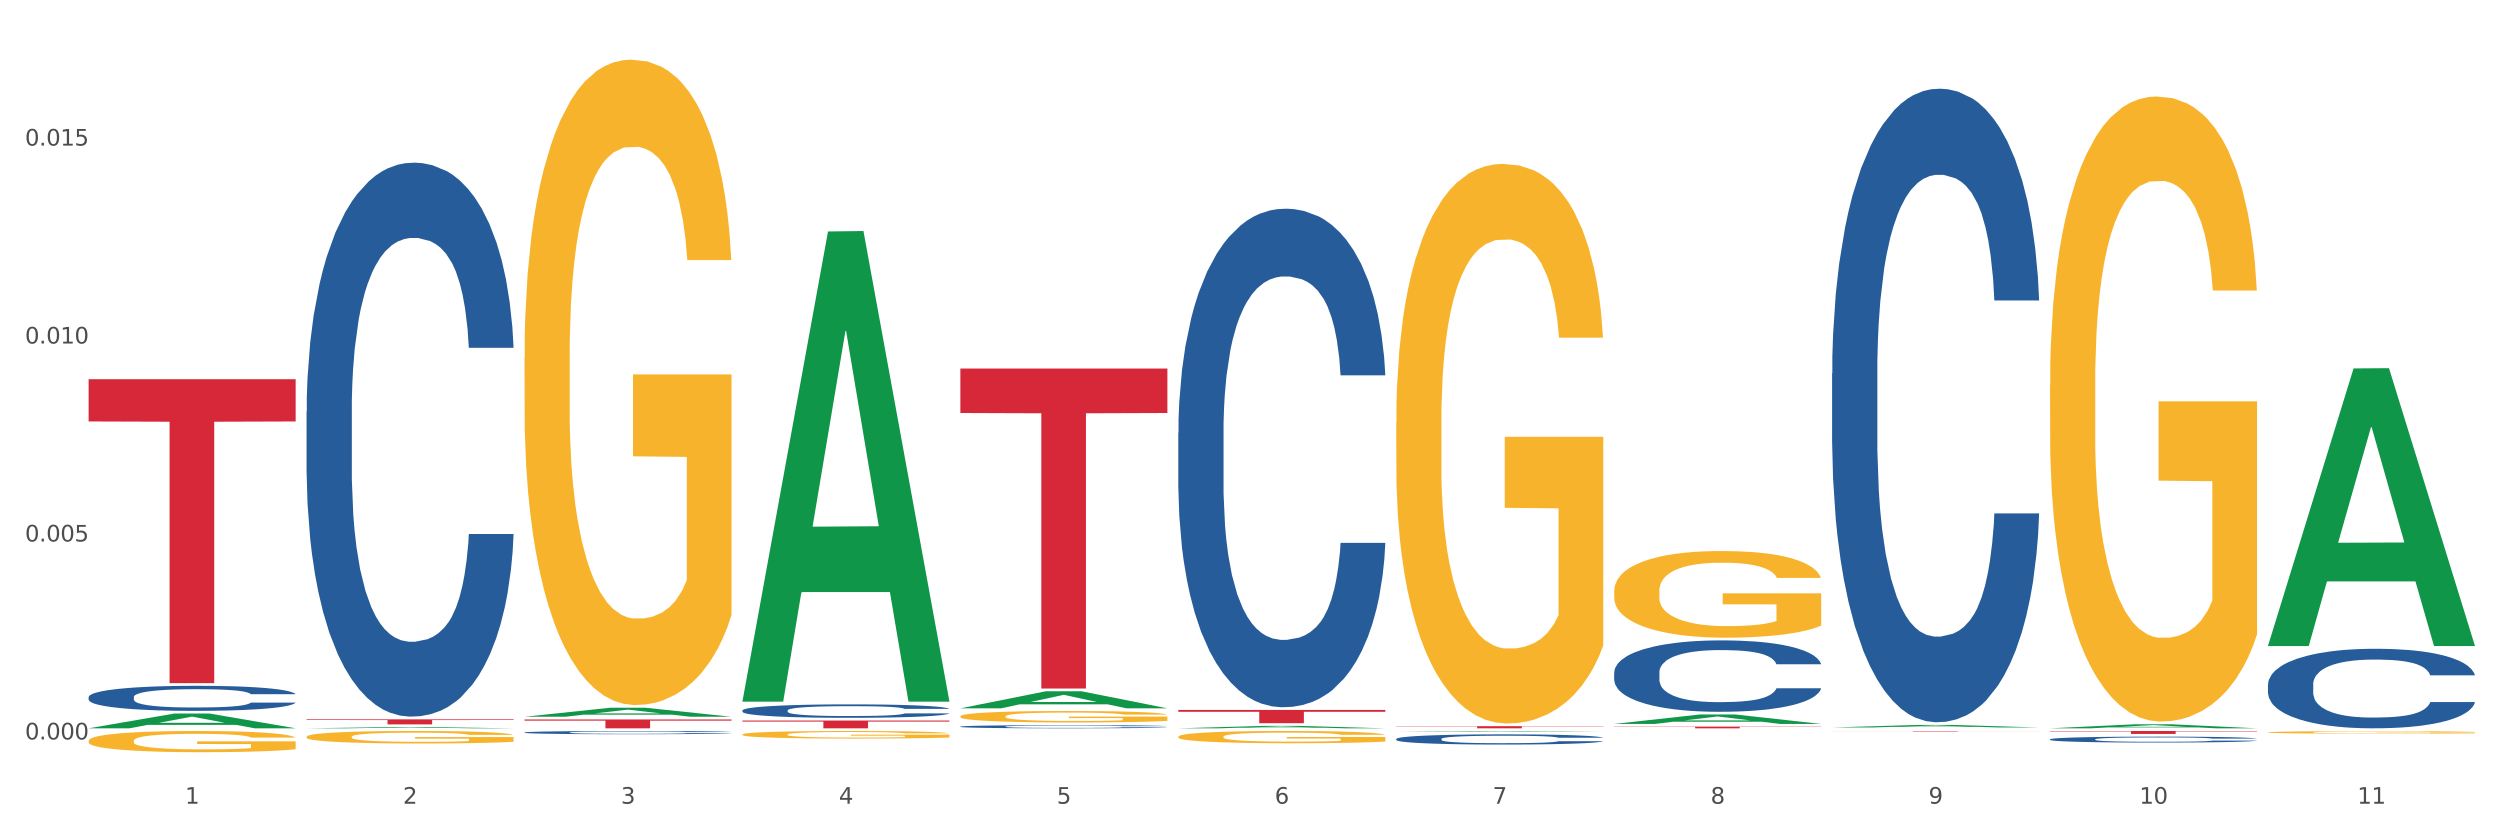 <?xml version="1.0" encoding="utf-8" standalone="no"?>
<!DOCTYPE svg PUBLIC "-//W3C//DTD SVG 1.1//EN"
  "http://www.w3.org/Graphics/SVG/1.1/DTD/svg11.dtd">
<svg xmlns:xlink="http://www.w3.org/1999/xlink" width="1080pt" height="360pt" viewBox="0 0 1080 360" xmlns="http://www.w3.org/2000/svg" version="1.1">
 <rect x="0" y="0" width="1080" height="360" fill="#333333" stroke="none"/>
 <defs>
  <style type="text/css">*{stroke-linejoin: round; stroke-linecap: butt}</style>
 </defs>
 <g id="figure_1">
  <g id="patch_1">
   <path d="M 0 360 
L 1080 360 
L 1080 0 
L 0 0 
z
" style="fill: #ffffff; stroke: #ffffff; stroke-linejoin: miter"/>
  </g>
  <g id="axes_1">
   <g id="matplotlib.axis_1">
    <g id="xtick_1">
     <g id="text_1">
      <!-- 1 -->
      <g style="fill: #4d4d4d" transform="translate(79.949 347.204) scale(0.096 -0.096)">
       <defs>
        <path id="DejaVuSans-31" d="M 794 531 
L 1825 531 
L 1825 4091 
L 703 3866 
L 703 4441 
L 1819 4666 
L 2450 4666 
L 2450 531 
L 3481 531 
L 3481 0 
L 794 0 
L 794 531 
z
" transform="scale(0.016)"/>
       </defs>
       <use xlink:href="#DejaVuSans-31"/>
      </g>
     </g>
    </g>
    <g id="xtick_2">
     <g id="text_2">
      <!-- 2 -->
      <g style="fill: #4d4d4d" transform="translate(174.097 347.204) scale(0.096 -0.096)">
       <defs>
        <path id="DejaVuSans-32" d="M 1228 531 
L 3431 531 
L 3431 0 
L 469 0 
L 469 531 
Q 828 903 1448 1529 
Q 2069 2156 2228 2338 
Q 2531 2678 2651 2914 
Q 2772 3150 2772 3378 
Q 2772 3750 2511 3984 
Q 2250 4219 1831 4219 
Q 1534 4219 1204 4116 
Q 875 4013 500 3803 
L 500 4441 
Q 881 4594 1212 4672 
Q 1544 4750 1819 4750 
Q 2544 4750 2975 4387 
Q 3406 4025 3406 3419 
Q 3406 3131 3298 2873 
Q 3191 2616 2906 2266 
Q 2828 2175 2409 1742 
Q 1991 1309 1228 531 
z
" transform="scale(0.016)"/>
       </defs>
       <use xlink:href="#DejaVuSans-32"/>
      </g>
     </g>
    </g>
    <g id="xtick_3">
     <g id="text_3">
      <!-- 3 -->
      <g style="fill: #4d4d4d" transform="translate(268.244 347.204) scale(0.096 -0.096)">
       <defs>
        <path id="DejaVuSans-33" d="M 2597 2516 
Q 3050 2419 3304 2112 
Q 3559 1806 3559 1356 
Q 3559 666 3084 287 
Q 2609 -91 1734 -91 
Q 1441 -91 1130 -33 
Q 819 25 488 141 
L 488 750 
Q 750 597 1062 519 
Q 1375 441 1716 441 
Q 2309 441 2620 675 
Q 2931 909 2931 1356 
Q 2931 1769 2642 2001 
Q 2353 2234 1838 2234 
L 1294 2234 
L 1294 2753 
L 1863 2753 
Q 2328 2753 2575 2939 
Q 2822 3125 2822 3475 
Q 2822 3834 2567 4026 
Q 2313 4219 1838 4219 
Q 1578 4219 1281 4162 
Q 984 4106 628 3988 
L 628 4550 
Q 988 4650 1302 4700 
Q 1616 4750 1894 4750 
Q 2613 4750 3031 4423 
Q 3450 4097 3450 3541 
Q 3450 3153 3228 2886 
Q 3006 2619 2597 2516 
z
" transform="scale(0.016)"/>
       </defs>
       <use xlink:href="#DejaVuSans-33"/>
      </g>
     </g>
    </g>
    <g id="xtick_4">
     <g id="text_4">
      <!-- 4 -->
      <g style="fill: #4d4d4d" transform="translate(362.392 347.204) scale(0.096 -0.096)">
       <defs>
        <path id="DejaVuSans-34" d="M 2419 4116 
L 825 1625 
L 2419 1625 
L 2419 4116 
z
M 2253 4666 
L 3047 4666 
L 3047 1625 
L 3713 1625 
L 3713 1100 
L 3047 1100 
L 3047 0 
L 2419 0 
L 2419 1100 
L 313 1100 
L 313 1709 
L 2253 4666 
z
" transform="scale(0.016)"/>
       </defs>
       <use xlink:href="#DejaVuSans-34"/>
      </g>
     </g>
    </g>
    <g id="xtick_5">
     <g id="text_5">
      <!-- 5 -->
      <g style="fill: #4d4d4d" transform="translate(456.54 347.204) scale(0.096 -0.096)">
       <defs>
        <path id="DejaVuSans-35" d="M 691 4666 
L 3169 4666 
L 3169 4134 
L 1269 4134 
L 1269 2991 
Q 1406 3038 1543 3061 
Q 1681 3084 1819 3084 
Q 2600 3084 3056 2656 
Q 3513 2228 3513 1497 
Q 3513 744 3044 326 
Q 2575 -91 1722 -91 
Q 1428 -91 1123 -41 
Q 819 9 494 109 
L 494 744 
Q 775 591 1075 516 
Q 1375 441 1709 441 
Q 2250 441 2565 725 
Q 2881 1009 2881 1497 
Q 2881 1984 2565 2268 
Q 2250 2553 1709 2553 
Q 1456 2553 1204 2497 
Q 953 2441 691 2322 
L 691 4666 
z
" transform="scale(0.016)"/>
       </defs>
       <use xlink:href="#DejaVuSans-35"/>
      </g>
     </g>
    </g>
    <g id="xtick_6">
     <g id="text_6">
      <!-- 6 -->
      <g style="fill: #4d4d4d" transform="translate(550.688 347.204) scale(0.096 -0.096)">
       <defs>
        <path id="DejaVuSans-36" d="M 2113 2584 
Q 1688 2584 1439 2293 
Q 1191 2003 1191 1497 
Q 1191 994 1439 701 
Q 1688 409 2113 409 
Q 2538 409 2786 701 
Q 3034 994 3034 1497 
Q 3034 2003 2786 2293 
Q 2538 2584 2113 2584 
z
M 3366 4563 
L 3366 3988 
Q 3128 4100 2886 4159 
Q 2644 4219 2406 4219 
Q 1781 4219 1451 3797 
Q 1122 3375 1075 2522 
Q 1259 2794 1537 2939 
Q 1816 3084 2150 3084 
Q 2853 3084 3261 2657 
Q 3669 2231 3669 1497 
Q 3669 778 3244 343 
Q 2819 -91 2113 -91 
Q 1303 -91 875 529 
Q 447 1150 447 2328 
Q 447 3434 972 4092 
Q 1497 4750 2381 4750 
Q 2619 4750 2861 4703 
Q 3103 4656 3366 4563 
z
" transform="scale(0.016)"/>
       </defs>
       <use xlink:href="#DejaVuSans-36"/>
      </g>
     </g>
    </g>
    <g id="xtick_7">
     <g id="text_7">
      <!-- 7 -->
      <g style="fill: #4d4d4d" transform="translate(644.835 347.204) scale(0.096 -0.096)">
       <defs>
        <path id="DejaVuSans-37" d="M 525 4666 
L 3525 4666 
L 3525 4397 
L 1831 0 
L 1172 0 
L 2766 4134 
L 525 4134 
L 525 4666 
z
" transform="scale(0.016)"/>
       </defs>
       <use xlink:href="#DejaVuSans-37"/>
      </g>
     </g>
    </g>
    <g id="xtick_8">
     <g id="text_8">
      <!-- 8 -->
      <g style="fill: #4d4d4d" transform="translate(738.983 347.204) scale(0.096 -0.096)">
       <defs>
        <path id="DejaVuSans-38" d="M 2034 2216 
Q 1584 2216 1326 1975 
Q 1069 1734 1069 1313 
Q 1069 891 1326 650 
Q 1584 409 2034 409 
Q 2484 409 2743 651 
Q 3003 894 3003 1313 
Q 3003 1734 2745 1975 
Q 2488 2216 2034 2216 
z
M 1403 2484 
Q 997 2584 770 2862 
Q 544 3141 544 3541 
Q 544 4100 942 4425 
Q 1341 4750 2034 4750 
Q 2731 4750 3128 4425 
Q 3525 4100 3525 3541 
Q 3525 3141 3298 2862 
Q 3072 2584 2669 2484 
Q 3125 2378 3379 2068 
Q 3634 1759 3634 1313 
Q 3634 634 3220 271 
Q 2806 -91 2034 -91 
Q 1263 -91 848 271 
Q 434 634 434 1313 
Q 434 1759 690 2068 
Q 947 2378 1403 2484 
z
M 1172 3481 
Q 1172 3119 1398 2916 
Q 1625 2713 2034 2713 
Q 2441 2713 2670 2916 
Q 2900 3119 2900 3481 
Q 2900 3844 2670 4047 
Q 2441 4250 2034 4250 
Q 1625 4250 1398 4047 
Q 1172 3844 1172 3481 
z
" transform="scale(0.016)"/>
       </defs>
       <use xlink:href="#DejaVuSans-38"/>
      </g>
     </g>
    </g>
    <g id="xtick_9">
     <g id="text_9">
      <!-- 9 -->
      <g style="fill: #4d4d4d" transform="translate(833.131 347.204) scale(0.096 -0.096)">
       <defs>
        <path id="DejaVuSans-39" d="M 703 97 
L 703 672 
Q 941 559 1184 500 
Q 1428 441 1663 441 
Q 2288 441 2617 861 
Q 2947 1281 2994 2138 
Q 2813 1869 2534 1725 
Q 2256 1581 1919 1581 
Q 1219 1581 811 2004 
Q 403 2428 403 3163 
Q 403 3881 828 4315 
Q 1253 4750 1959 4750 
Q 2769 4750 3195 4129 
Q 3622 3509 3622 2328 
Q 3622 1225 3098 567 
Q 2575 -91 1691 -91 
Q 1453 -91 1209 -44 
Q 966 3 703 97 
z
M 1959 2075 
Q 2384 2075 2632 2365 
Q 2881 2656 2881 3163 
Q 2881 3666 2632 3958 
Q 2384 4250 1959 4250 
Q 1534 4250 1286 3958 
Q 1038 3666 1038 3163 
Q 1038 2656 1286 2365 
Q 1534 2075 1959 2075 
z
" transform="scale(0.016)"/>
       </defs>
       <use xlink:href="#DejaVuSans-39"/>
      </g>
     </g>
    </g>
    <g id="xtick_10">
     <g id="text_10">
      <!-- 10 -->
      <g style="fill: #4d4d4d" transform="translate(924.224 347.204) scale(0.096 -0.096)">
       <defs>
        <path id="DejaVuSans-30" d="M 2034 4250 
Q 1547 4250 1301 3770 
Q 1056 3291 1056 2328 
Q 1056 1369 1301 889 
Q 1547 409 2034 409 
Q 2525 409 2770 889 
Q 3016 1369 3016 2328 
Q 3016 3291 2770 3770 
Q 2525 4250 2034 4250 
z
M 2034 4750 
Q 2819 4750 3233 4129 
Q 3647 3509 3647 2328 
Q 3647 1150 3233 529 
Q 2819 -91 2034 -91 
Q 1250 -91 836 529 
Q 422 1150 422 2328 
Q 422 3509 836 4129 
Q 1250 4750 2034 4750 
z
" transform="scale(0.016)"/>
       </defs>
       <use xlink:href="#DejaVuSans-31"/>
       <use xlink:href="#DejaVuSans-30" transform="translate(63.623 0)"/>
      </g>
     </g>
    </g>
    <g id="xtick_11">
     <g id="text_11">
      <!-- 11 -->
      <g style="fill: #4d4d4d" transform="translate(1018.372 347.204) scale(0.096 -0.096)">
       <use xlink:href="#DejaVuSans-31"/>
       <use xlink:href="#DejaVuSans-31" transform="translate(63.623 0)"/>
      </g>
     </g>
    </g>
    <g id="xtick_12"/>
    <g id="xtick_13"/>
    <g id="xtick_14"/>
    <g id="xtick_15"/>
    <g id="xtick_16"/>
    <g id="xtick_17"/>
    <g id="xtick_18"/>
    <g id="xtick_19"/>
    <g id="xtick_20"/>
    <g id="xtick_21"/>
   </g>
   <g id="matplotlib.axis_2">
    <g id="ytick_1">
     <g id="text_12">
      <!-- 0.000 -->
      <g style="fill: #4d4d4d" transform="translate(10.8 319.44) scale(0.096 -0.096)">
       <defs>
        <path id="DejaVuSans-2e" d="M 684 794 
L 1344 794 
L 1344 0 
L 684 0 
L 684 794 
z
" transform="scale(0.016)"/>
       </defs>
       <use xlink:href="#DejaVuSans-30"/>
       <use xlink:href="#DejaVuSans-2e" transform="translate(63.623 0)"/>
       <use xlink:href="#DejaVuSans-30" transform="translate(95.41 0)"/>
       <use xlink:href="#DejaVuSans-30" transform="translate(159.033 0)"/>
       <use xlink:href="#DejaVuSans-30" transform="translate(222.656 0)"/>
      </g>
     </g>
    </g>
    <g id="ytick_2">
     <g id="text_13">
      <!-- 0.005 -->
      <g style="fill: #4d4d4d" transform="translate(10.8 233.925) scale(0.096 -0.096)">
       <use xlink:href="#DejaVuSans-30"/>
       <use xlink:href="#DejaVuSans-2e" transform="translate(63.623 0)"/>
       <use xlink:href="#DejaVuSans-30" transform="translate(95.41 0)"/>
       <use xlink:href="#DejaVuSans-30" transform="translate(159.033 0)"/>
       <use xlink:href="#DejaVuSans-35" transform="translate(222.656 0)"/>
      </g>
     </g>
    </g>
    <g id="ytick_3">
     <g id="text_14">
      <!-- 0.010 -->
      <g style="fill: #4d4d4d" transform="translate(10.8 148.41) scale(0.096 -0.096)">
       <use xlink:href="#DejaVuSans-30"/>
       <use xlink:href="#DejaVuSans-2e" transform="translate(63.623 0)"/>
       <use xlink:href="#DejaVuSans-30" transform="translate(95.41 0)"/>
       <use xlink:href="#DejaVuSans-31" transform="translate(159.033 0)"/>
       <use xlink:href="#DejaVuSans-30" transform="translate(222.656 0)"/>
      </g>
     </g>
    </g>
    <g id="ytick_4">
     <g id="text_15">
      <!-- 0.015 -->
      <g style="fill: #4d4d4d" transform="translate(10.8 62.895) scale(0.096 -0.096)">
       <use xlink:href="#DejaVuSans-30"/>
       <use xlink:href="#DejaVuSans-2e" transform="translate(63.623 0)"/>
       <use xlink:href="#DejaVuSans-30" transform="translate(95.41 0)"/>
       <use xlink:href="#DejaVuSans-31" transform="translate(159.033 0)"/>
       <use xlink:href="#DejaVuSans-35" transform="translate(222.656 0)"/>
      </g>
     </g>
    </g>
    <g id="ytick_5"/>
    <g id="ytick_6"/>
    <g id="ytick_7"/>
    <g id="ytick_8"/>
   </g>
   <g id="PolyCollection_1">
    <path d="M 38.283 314.62 
L 38.375 314.614 
L 75.258 308.258 
L 90.564 308.252 
L 127.723 314.632 
L 110.02 314.632 
L 101.998 313.147 
L 63.916 313.147 
L 63.64 313.17 
L 55.894 314.632 
L 38.283 314.632 
L 38.283 314.62 
L 68.711 312.26 
L 97.203 312.254 
L 83.095 309.612 
L 82.911 309.6 
L 82.727 309.618 
L 68.619 312.254 
L 68.711 312.26 
L 38.283 314.62 
z
" clip-path="url(#p9e79aee911)" style="fill: #109648"/>
    <path d="M 320.726 317.304 
L 320.832 317.301 
L 320.832 317.194 
L 321.043 317.101 
L 322.099 316.877 
L 323.683 316.692 
L 324.844 316.593 
L 326.006 316.512 
L 327.379 316.432 
L 329.068 316.348 
L 332.13 316.226 
L 334.031 316.163 
L 336.354 316.097 
L 340.578 316.002 
L 343.64 315.948 
L 346.808 315.903 
L 351.983 315.849 
L 355.362 315.825 
L 358.952 315.807 
L 363.281 315.795 
L 366.555 315.792 
L 373.735 315.801 
L 379.86 315.828 
L 382.817 315.849 
L 386.618 315.885 
L 388.625 315.909 
L 391.898 315.957 
L 395.277 316.019 
L 397.6 316.073 
L 401.085 316.175 
L 403.725 316.276 
L 406.154 316.402 
L 407.421 316.489 
L 408.371 316.569 
L 409.216 316.662 
L 410.061 316.808 
L 391.053 316.808 
L 390.314 316.704 
L 389.153 316.605 
L 387.463 316.509 
L 385.985 316.45 
L 383.45 316.375 
L 381.127 316.327 
L 378.699 316.291 
L 375.742 316.261 
L 373.419 316.247 
L 370.145 316.235 
L 363.704 316.238 
L 359.374 316.261 
L 356.418 316.291 
L 354.517 316.318 
L 352.827 316.348 
L 350.927 316.39 
L 348.709 316.453 
L 347.125 316.509 
L 345.541 316.581 
L 344.274 316.653 
L 343.112 316.736 
L 342.162 316.826 
L 341.423 316.919 
L 340.789 317.032 
L 340.261 317.22 
L 340.261 317.63 
L 340.473 317.722 
L 341.001 317.845 
L 341.634 317.937 
L 342.69 318.048 
L 343.64 318.123 
L 345.436 318.23 
L 347.442 318.32 
L 349.026 318.377 
L 350.61 318.424 
L 353.355 318.49 
L 356.418 318.544 
L 359.058 318.577 
L 362.648 318.607 
L 365.077 318.619 
L 367.189 318.625 
L 372.363 318.625 
L 376.059 318.616 
L 380.177 318.595 
L 383.345 318.568 
L 385.985 318.535 
L 388.941 318.481 
L 390.842 318.43 
L 390.842 317.806 
L 367.611 317.803 
L 367.611 317.388 
L 410.166 317.388 
L 410.166 318.607 
L 408.371 318.669 
L 406.365 318.726 
L 404.253 318.777 
L 401.085 318.84 
L 397.284 318.899 
L 393.904 318.941 
L 390.314 318.977 
L 386.09 319.01 
L 380.599 319.04 
L 377.22 319.052 
L 372.996 319.061 
L 368.033 319.064 
L 363.704 319.058 
L 359.48 319.043 
L 355.045 319.016 
L 350.715 318.977 
L 347.442 318.938 
L 344.168 318.891 
L 340.684 318.828 
L 337.938 318.768 
L 335.826 318.714 
L 333.503 318.646 
L 330.969 318.556 
L 329.068 318.475 
L 327.379 318.392 
L 325.583 318.284 
L 324.316 318.191 
L 323.049 318.075 
L 322.31 317.988 
L 321.465 317.854 
L 320.832 317.666 
L 320.726 317.304 
z
" clip-path="url(#p9e79aee911)" style="fill: #f7b32b"/>
    <path d="M 414.874 309.452 
L 414.979 309.448 
L 414.979 309.285 
L 415.19 309.145 
L 416.246 308.806 
L 417.83 308.525 
L 418.992 308.376 
L 420.154 308.254 
L 421.526 308.132 
L 423.216 308.005 
L 426.278 307.82 
L 428.179 307.725 
L 430.502 307.626 
L 434.726 307.481 
L 437.788 307.399 
L 440.956 307.332 
L 446.13 307.25 
L 449.509 307.214 
L 453.1 307.187 
L 457.429 307.169 
L 460.703 307.164 
L 467.883 307.178 
L 474.008 307.219 
L 476.964 307.25 
L 480.766 307.305 
L 482.772 307.341 
L 486.046 307.413 
L 489.425 307.508 
L 491.748 307.589 
L 495.233 307.743 
L 497.873 307.897 
L 500.301 308.087 
L 501.568 308.218 
L 502.519 308.34 
L 503.364 308.48 
L 504.208 308.702 
L 485.201 308.702 
L 484.462 308.543 
L 483.3 308.394 
L 481.611 308.25 
L 480.132 308.159 
L 477.598 308.046 
L 475.275 307.974 
L 472.846 307.919 
L 469.889 307.874 
L 467.566 307.852 
L 464.293 307.834 
L 457.851 307.838 
L 453.522 307.874 
L 450.565 307.919 
L 448.665 307.96 
L 446.975 308.005 
L 445.074 308.069 
L 442.857 308.164 
L 441.273 308.25 
L 439.689 308.358 
L 438.422 308.467 
L 437.26 308.593 
L 436.31 308.729 
L 435.571 308.869 
L 434.937 309.041 
L 434.409 309.326 
L 434.409 309.945 
L 434.62 310.085 
L 435.148 310.271 
L 435.782 310.411 
L 436.838 310.578 
L 437.788 310.691 
L 439.583 310.854 
L 441.59 310.99 
L 443.174 311.075 
L 444.758 311.148 
L 447.503 311.247 
L 450.565 311.329 
L 453.205 311.378 
L 456.796 311.424 
L 459.224 311.442 
L 461.336 311.451 
L 466.51 311.451 
L 470.206 311.437 
L 474.325 311.406 
L 477.492 311.365 
L 480.132 311.315 
L 483.089 311.234 
L 484.99 311.157 
L 484.99 310.212 
L 461.759 310.207 
L 461.759 309.579 
L 504.314 309.579 
L 504.314 311.424 
L 502.519 311.519 
L 500.512 311.604 
L 498.401 311.681 
L 495.233 311.776 
L 491.431 311.867 
L 488.052 311.93 
L 484.462 311.984 
L 480.238 312.034 
L 474.747 312.079 
L 471.368 312.097 
L 467.144 312.111 
L 462.181 312.115 
L 457.851 312.106 
L 453.628 312.084 
L 449.193 312.043 
L 444.863 311.984 
L 441.59 311.925 
L 438.316 311.853 
L 434.831 311.758 
L 432.086 311.668 
L 429.974 311.586 
L 427.651 311.482 
L 425.117 311.347 
L 423.216 311.225 
L 421.526 311.098 
L 419.731 310.935 
L 418.464 310.795 
L 417.197 310.619 
L 416.458 310.488 
L 415.613 310.284 
L 414.979 309.999 
L 414.874 309.452 
z
" clip-path="url(#p9e79aee911)" style="fill: #f7b32b"/>
    <path d="M 509.021 318.236 
L 509.127 318.231 
L 509.127 318.057 
L 509.338 317.908 
L 510.394 317.545 
L 511.978 317.246 
L 513.14 317.087 
L 514.301 316.956 
L 515.674 316.826 
L 517.363 316.691 
L 520.426 316.493 
L 522.327 316.391 
L 524.65 316.285 
L 528.874 316.13 
L 531.936 316.044 
L 535.104 315.971 
L 540.278 315.884 
L 543.657 315.846 
L 547.247 315.817 
L 551.577 315.797 
L 554.85 315.792 
L 562.031 315.807 
L 568.155 315.85 
L 571.112 315.884 
L 574.914 315.942 
L 576.92 315.981 
L 580.193 316.058 
L 583.573 316.159 
L 585.896 316.246 
L 589.38 316.411 
L 592.02 316.575 
L 594.449 316.778 
L 595.716 316.918 
L 596.667 317.048 
L 597.511 317.198 
L 598.356 317.434 
L 579.349 317.434 
L 578.609 317.265 
L 577.448 317.106 
L 575.758 316.951 
L 574.28 316.855 
L 571.746 316.734 
L 569.423 316.657 
L 566.994 316.599 
L 564.037 316.551 
L 561.714 316.526 
L 558.441 316.507 
L 551.999 316.512 
L 547.67 316.551 
L 544.713 316.599 
L 542.812 316.642 
L 541.123 316.691 
L 539.222 316.758 
L 537.004 316.86 
L 535.42 316.951 
L 533.837 317.067 
L 532.569 317.183 
L 531.408 317.318 
L 530.457 317.463 
L 529.718 317.613 
L 529.085 317.797 
L 528.557 318.101 
L 528.557 318.762 
L 528.768 318.912 
L 529.296 319.11 
L 529.929 319.26 
L 530.985 319.439 
L 531.936 319.559 
L 533.731 319.733 
L 535.737 319.878 
L 537.321 319.97 
L 538.905 320.047 
L 541.651 320.153 
L 544.713 320.24 
L 547.353 320.293 
L 550.943 320.342 
L 553.372 320.361 
L 555.484 320.371 
L 560.658 320.371 
L 564.354 320.356 
L 568.472 320.322 
L 571.64 320.279 
L 574.28 320.226 
L 577.237 320.139 
L 579.137 320.057 
L 579.137 319.047 
L 555.906 319.043 
L 555.906 318.371 
L 598.462 318.371 
L 598.462 320.342 
L 596.667 320.443 
L 594.66 320.535 
L 592.548 320.617 
L 589.38 320.718 
L 585.579 320.815 
L 582.2 320.882 
L 578.609 320.94 
L 574.386 320.994 
L 568.895 321.042 
L 565.516 321.061 
L 561.292 321.076 
L 556.329 321.08 
L 551.999 321.071 
L 547.775 321.047 
L 543.34 321.003 
L 539.011 320.94 
L 535.737 320.878 
L 532.464 320.8 
L 528.979 320.699 
L 526.234 320.602 
L 524.122 320.515 
L 521.799 320.404 
L 519.264 320.259 
L 517.363 320.129 
L 515.674 319.994 
L 513.879 319.82 
L 512.612 319.67 
L 511.344 319.482 
L 510.605 319.342 
L 509.761 319.125 
L 509.127 318.82 
L 509.021 318.236 
z
" clip-path="url(#p9e79aee911)" style="fill: #f7b32b"/>
    <path d="M 603.169 182.511 
L 603.275 182.29 
L 603.275 174.342 
L 603.486 167.498 
L 604.542 150.94 
L 606.126 137.252 
L 607.287 129.966 
L 608.449 124.005 
L 609.822 118.044 
L 611.511 111.863 
L 614.573 102.811 
L 616.474 98.174 
L 618.797 93.317 
L 623.021 86.253 
L 626.083 82.279 
L 629.251 78.967 
L 634.426 74.993 
L 637.805 73.227 
L 641.395 71.902 
L 645.724 71.019 
L 648.998 70.798 
L 656.179 71.461 
L 662.303 73.448 
L 665.26 74.993 
L 669.061 77.642 
L 671.068 79.408 
L 674.341 82.941 
L 677.72 87.577 
L 680.043 91.551 
L 683.528 99.058 
L 686.168 106.564 
L 688.597 115.837 
L 689.864 122.239 
L 690.814 128.2 
L 691.659 135.044 
L 692.504 145.862 
L 673.496 145.862 
L 672.757 138.135 
L 671.596 130.849 
L 669.906 123.784 
L 668.428 119.369 
L 665.893 113.85 
L 663.57 110.317 
L 661.142 107.668 
L 658.185 105.46 
L 655.862 104.356 
L 652.588 103.473 
L 646.147 103.694 
L 641.817 105.46 
L 638.861 107.668 
L 636.96 109.655 
L 635.27 111.863 
L 633.37 114.953 
L 631.152 119.59 
L 629.568 123.784 
L 627.984 129.083 
L 626.717 134.382 
L 625.555 140.563 
L 624.605 147.187 
L 623.866 154.031 
L 623.232 162.42 
L 622.704 176.329 
L 622.704 206.576 
L 622.916 213.42 
L 623.444 222.471 
L 624.077 229.315 
L 625.133 237.484 
L 626.083 243.004 
L 627.879 250.952 
L 629.885 257.575 
L 631.469 261.77 
L 633.053 265.302 
L 635.798 270.159 
L 638.861 274.133 
L 641.501 276.562 
L 645.091 278.769 
L 647.52 279.652 
L 649.632 280.094 
L 654.806 280.094 
L 658.502 279.432 
L 662.62 277.886 
L 665.788 275.899 
L 668.428 273.471 
L 671.384 269.497 
L 673.285 265.744 
L 673.285 219.601 
L 650.054 219.381 
L 650.054 188.693 
L 692.609 188.693 
L 692.609 278.769 
L 690.814 283.406 
L 688.808 287.6 
L 686.696 291.354 
L 683.528 295.99 
L 679.727 300.405 
L 676.347 303.496 
L 672.757 306.146 
L 668.533 308.574 
L 663.042 310.782 
L 659.663 311.665 
L 655.439 312.327 
L 650.476 312.548 
L 646.147 312.107 
L 641.923 311.003 
L 637.488 309.016 
L 633.158 306.146 
L 629.885 303.275 
L 626.611 299.743 
L 623.127 295.107 
L 620.381 290.691 
L 618.269 286.717 
L 615.946 281.639 
L 613.412 275.016 
L 611.511 269.055 
L 609.822 262.873 
L 608.026 254.926 
L 606.759 248.081 
L 605.492 239.471 
L 604.753 233.069 
L 603.908 223.134 
L 603.275 209.225 
L 603.169 182.511 
z
" clip-path="url(#p9e79aee911)" style="fill: #f7b32b"/>
    <path d="M 697.317 255.349 
L 697.422 255.315 
L 697.422 254.084 
L 697.633 253.024 
L 698.689 250.459 
L 700.273 248.339 
L 701.435 247.211 
L 702.597 246.288 
L 703.969 245.364 
L 705.659 244.407 
L 708.721 243.005 
L 710.622 242.287 
L 712.945 241.535 
L 717.169 240.44 
L 720.231 239.825 
L 723.399 239.312 
L 728.573 238.697 
L 731.952 238.423 
L 735.543 238.218 
L 739.872 238.081 
L 743.146 238.047 
L 750.326 238.15 
L 756.451 238.457 
L 759.407 238.697 
L 763.209 239.107 
L 765.215 239.38 
L 768.489 239.928 
L 771.868 240.646 
L 774.191 241.261 
L 777.676 242.424 
L 780.316 243.586 
L 782.744 245.022 
L 784.011 246.014 
L 784.962 246.937 
L 785.807 247.997 
L 786.651 249.673 
L 767.644 249.673 
L 766.905 248.476 
L 765.743 247.348 
L 764.054 246.253 
L 762.575 245.569 
L 760.041 244.715 
L 757.718 244.168 
L 755.289 243.757 
L 752.333 243.415 
L 750.009 243.244 
L 746.736 243.108 
L 740.294 243.142 
L 735.965 243.415 
L 733.008 243.757 
L 731.108 244.065 
L 729.418 244.407 
L 727.517 244.886 
L 725.3 245.604 
L 723.716 246.253 
L 722.132 247.074 
L 720.865 247.895 
L 719.703 248.852 
L 718.753 249.878 
L 718.014 250.938 
L 717.38 252.237 
L 716.852 254.391 
L 716.852 259.076 
L 717.063 260.136 
L 717.591 261.538 
L 718.225 262.598 
L 719.281 263.863 
L 720.231 264.718 
L 722.026 265.949 
L 724.033 266.974 
L 725.617 267.624 
L 727.201 268.171 
L 729.946 268.923 
L 733.008 269.539 
L 735.648 269.915 
L 739.239 270.257 
L 741.667 270.394 
L 743.779 270.462 
L 748.953 270.462 
L 752.649 270.36 
L 756.768 270.12 
L 759.935 269.812 
L 762.575 269.436 
L 765.532 268.821 
L 767.433 268.24 
L 767.433 261.093 
L 744.202 261.059 
L 744.202 256.306 
L 786.757 256.306 
L 786.757 270.257 
L 784.962 270.975 
L 782.956 271.625 
L 780.844 272.206 
L 777.676 272.924 
L 773.874 273.608 
L 770.495 274.087 
L 766.905 274.497 
L 762.681 274.873 
L 757.19 275.215 
L 753.811 275.352 
L 749.587 275.454 
L 744.624 275.489 
L 740.294 275.42 
L 736.071 275.249 
L 731.636 274.941 
L 727.306 274.497 
L 724.033 274.052 
L 720.759 273.505 
L 717.274 272.787 
L 714.529 272.103 
L 712.417 271.488 
L 710.094 270.701 
L 707.56 269.676 
L 705.659 268.752 
L 703.969 267.795 
L 702.174 266.564 
L 700.907 265.504 
L 699.64 264.171 
L 698.901 263.179 
L 698.056 261.64 
L 697.422 259.486 
L 697.317 255.349 
z
" clip-path="url(#p9e79aee911)" style="fill: #f7b32b"/>
    <path d="M 885.612 166.457 
L 885.718 166.211 
L 885.718 157.333 
L 885.929 149.688 
L 886.985 131.191 
L 888.569 115.901 
L 889.73 107.763 
L 890.892 101.105 
L 892.265 94.446 
L 893.954 87.541 
L 897.016 77.43 
L 898.917 72.251 
L 901.24 66.825 
L 905.464 58.934 
L 908.526 54.494 
L 911.694 50.795 
L 916.869 46.356 
L 920.248 44.383 
L 923.838 42.904 
L 928.167 41.917 
L 931.441 41.671 
L 938.622 42.41 
L 944.746 44.63 
L 947.703 46.356 
L 951.504 49.316 
L 953.511 51.288 
L 956.784 55.234 
L 960.163 60.413 
L 962.486 64.852 
L 965.971 73.237 
L 968.611 81.622 
L 971.04 91.98 
L 972.307 99.132 
L 973.257 105.79 
L 974.102 113.435 
L 974.947 125.519 
L 955.939 125.519 
L 955.2 116.888 
L 954.039 108.75 
L 952.349 100.858 
L 950.871 95.926 
L 948.336 89.76 
L 946.013 85.814 
L 943.585 82.855 
L 940.628 80.389 
L 938.305 79.156 
L 935.031 78.169 
L 928.59 78.416 
L 924.26 80.389 
L 921.304 82.855 
L 919.403 85.075 
L 917.713 87.541 
L 915.813 90.993 
L 913.595 96.172 
L 912.011 100.858 
L 910.427 106.777 
L 909.16 112.695 
L 907.999 119.601 
L 907.048 126.999 
L 906.309 134.644 
L 905.675 144.015 
L 905.147 159.552 
L 905.147 193.338 
L 905.359 200.983 
L 905.887 211.094 
L 906.52 218.74 
L 907.576 227.864 
L 908.526 234.03 
L 910.322 242.908 
L 912.328 250.306 
L 913.912 254.992 
L 915.496 258.938 
L 918.241 264.363 
L 921.304 268.802 
L 923.944 271.515 
L 927.534 273.981 
L 929.963 274.968 
L 932.075 275.461 
L 937.249 275.461 
L 940.945 274.721 
L 945.063 272.995 
L 948.231 270.775 
L 950.871 268.062 
L 953.827 263.623 
L 955.728 259.431 
L 955.728 207.889 
L 932.497 207.642 
L 932.497 173.363 
L 975.052 173.363 
L 975.052 273.981 
L 973.257 279.16 
L 971.251 283.846 
L 969.139 288.038 
L 965.971 293.217 
L 962.17 298.149 
L 958.79 301.602 
L 955.2 304.561 
L 950.976 307.274 
L 945.485 309.74 
L 942.106 310.727 
L 937.882 311.466 
L 932.919 311.713 
L 928.59 311.22 
L 924.366 309.987 
L 919.931 307.767 
L 915.601 304.561 
L 912.328 301.355 
L 909.054 297.409 
L 905.57 292.231 
L 902.824 287.298 
L 900.712 282.859 
L 898.389 277.187 
L 895.855 269.789 
L 893.954 263.13 
L 892.265 256.225 
L 890.469 247.347 
L 889.202 239.702 
L 887.935 230.084 
L 887.196 222.932 
L 886.351 211.834 
L 885.718 196.298 
L 885.612 166.457 
z
" clip-path="url(#p9e79aee911)" style="fill: #f7b32b"/>
    <path d="M 885.612 315.792 
L 975.052 315.792 
L 975.052 315.969 
L 939.87 315.97 
L 939.87 317.065 
L 920.583 317.065 
L 920.583 315.97 
L 885.612 315.969 
L 885.612 315.794 
L 885.612 315.792 
z
" clip-path="url(#p9e79aee911)" style="fill: #d62839"/>
    <path d="M 697.317 313.902 
L 786.757 313.902 
L 786.757 314.004 
L 751.574 314.005 
L 751.574 314.632 
L 732.287 314.632 
L 732.287 314.005 
L 697.317 314.004 
L 697.317 313.903 
L 697.317 313.902 
z
" clip-path="url(#p9e79aee911)" style="fill: #d62839"/>
    <path d="M 603.169 313.708 
L 692.609 313.708 
L 692.609 313.837 
L 657.427 313.837 
L 657.427 314.632 
L 638.14 314.632 
L 638.14 313.837 
L 603.169 313.837 
L 603.169 313.709 
L 603.169 313.708 
z
" clip-path="url(#p9e79aee911)" style="fill: #d62839"/>
    <path d="M 509.021 306.7 
L 598.462 306.7 
L 598.462 307.495 
L 563.279 307.5 
L 563.279 312.423 
L 543.992 312.423 
L 543.992 307.5 
L 509.021 307.495 
L 509.021 306.705 
L 509.021 306.7 
z
" clip-path="url(#p9e79aee911)" style="fill: #d62839"/>
    <path d="M 414.874 159.201 
L 504.314 159.201 
L 504.314 178.414 
L 469.131 178.544 
L 469.131 297.457 
L 449.844 297.457 
L 449.844 178.544 
L 414.874 178.414 
L 414.874 159.331 
L 414.874 159.201 
z
" clip-path="url(#p9e79aee911)" style="fill: #d62839"/>
    <path d="M 320.726 311.26 
L 410.166 311.26 
L 410.166 311.729 
L 374.984 311.732 
L 374.984 314.632 
L 355.697 314.632 
L 355.697 311.732 
L 320.726 311.729 
L 320.726 311.263 
L 320.726 311.26 
z
" clip-path="url(#p9e79aee911)" style="fill: #d62839"/>
    <path d="M 226.578 310.803 
L 316.019 310.803 
L 316.019 311.335 
L 280.836 311.339 
L 280.836 314.632 
L 261.549 314.632 
L 261.549 311.339 
L 226.578 311.335 
L 226.578 310.806 
L 226.578 310.803 
z
" clip-path="url(#p9e79aee911)" style="fill: #d62839"/>
    <path d="M 226.578 154.606 
L 226.684 154.352 
L 226.684 145.185 
L 226.895 137.291 
L 227.951 118.193 
L 229.535 102.405 
L 230.697 94.002 
L 231.858 87.127 
L 233.231 80.252 
L 234.92 73.122 
L 237.983 62.682 
L 239.884 57.335 
L 242.207 51.733 
L 246.43 43.584 
L 249.493 39.001 
L 252.661 35.181 
L 257.835 30.598 
L 261.214 28.561 
L 264.804 27.033 
L 269.134 26.014 
L 272.407 25.759 
L 279.588 26.523 
L 285.712 28.815 
L 288.669 30.598 
L 292.471 33.653 
L 294.477 35.69 
L 297.75 39.765 
L 301.13 45.112 
L 303.453 49.695 
L 306.937 58.353 
L 309.577 67.011 
L 312.006 77.706 
L 313.273 85.09 
L 314.223 91.965 
L 315.068 99.859 
L 315.913 112.336 
L 296.906 112.336 
L 296.166 103.424 
L 295.005 95.021 
L 293.315 86.873 
L 291.837 81.78 
L 289.303 75.414 
L 286.98 71.34 
L 284.551 68.284 
L 281.594 65.738 
L 279.271 64.464 
L 275.998 63.446 
L 269.556 63.701 
L 265.227 65.738 
L 262.27 68.284 
L 260.369 70.576 
L 258.68 73.122 
L 256.779 76.687 
L 254.561 82.034 
L 252.977 86.873 
L 251.394 92.984 
L 250.126 99.095 
L 248.965 106.225 
L 248.014 113.864 
L 247.275 121.758 
L 246.642 131.434 
L 246.114 147.476 
L 246.114 182.362 
L 246.325 190.255 
L 246.853 200.696 
L 247.486 208.589 
L 248.542 218.011 
L 249.493 224.377 
L 251.288 233.544 
L 253.294 241.183 
L 254.878 246.021 
L 256.462 250.095 
L 259.208 255.697 
L 262.27 260.281 
L 264.91 263.082 
L 268.5 265.628 
L 270.929 266.647 
L 273.041 267.156 
L 278.215 267.156 
L 281.911 266.392 
L 286.029 264.61 
L 289.197 262.318 
L 291.837 259.517 
L 294.794 254.933 
L 296.694 250.605 
L 296.694 197.385 
L 273.463 197.131 
L 273.463 161.736 
L 316.019 161.736 
L 316.019 265.628 
L 314.223 270.976 
L 312.217 275.814 
L 310.105 280.143 
L 306.937 285.49 
L 303.136 290.583 
L 299.757 294.148 
L 296.166 297.203 
L 291.943 300.004 
L 286.452 302.551 
L 283.073 303.569 
L 278.849 304.333 
L 273.886 304.588 
L 269.556 304.078 
L 265.332 302.805 
L 260.897 300.514 
L 256.568 297.203 
L 253.294 293.893 
L 250.021 289.819 
L 246.536 284.471 
L 243.791 279.379 
L 241.679 274.795 
L 239.356 268.938 
L 236.821 261.299 
L 234.92 254.424 
L 233.231 247.294 
L 231.436 238.127 
L 230.169 230.234 
L 228.901 220.303 
L 228.162 212.918 
L 227.318 201.46 
L 226.684 185.417 
L 226.578 154.606 
z
" clip-path="url(#p9e79aee911)" style="fill: #f7b32b"/>
    <path d="M 132.431 310.75 
L 221.871 310.75 
L 221.871 311.054 
L 186.688 311.056 
L 186.688 312.936 
L 167.401 312.936 
L 167.401 311.056 
L 132.431 311.054 
L 132.431 310.752 
L 132.431 310.75 
z
" clip-path="url(#p9e79aee911)" style="fill: #d62839"/>
    <path d="M 979.76 316.365 
L 979.865 316.364 
L 979.865 316.329 
L 980.077 316.299 
L 981.132 316.226 
L 982.716 316.166 
L 983.878 316.134 
L 985.04 316.107 
L 986.412 316.081 
L 988.102 316.054 
L 991.164 316.014 
L 993.065 315.994 
L 995.388 315.972 
L 999.612 315.941 
L 1002.674 315.924 
L 1005.842 315.909 
L 1011.016 315.891 
L 1014.395 315.884 
L 1017.986 315.878 
L 1022.315 315.874 
L 1025.589 315.873 
L 1032.769 315.876 
L 1038.894 315.885 
L 1041.85 315.891 
L 1045.652 315.903 
L 1047.658 315.911 
L 1050.932 315.927 
L 1054.311 315.947 
L 1056.634 315.964 
L 1060.119 315.998 
L 1062.759 316.031 
L 1065.187 316.071 
L 1066.454 316.1 
L 1067.405 316.126 
L 1068.25 316.156 
L 1069.094 316.204 
L 1050.087 316.204 
L 1049.348 316.17 
L 1048.186 316.138 
L 1046.497 316.106 
L 1045.018 316.087 
L 1042.484 316.063 
L 1040.161 316.047 
L 1037.732 316.035 
L 1034.776 316.026 
L 1032.452 316.021 
L 1029.179 316.017 
L 1022.738 316.018 
L 1018.408 316.026 
L 1015.451 316.035 
L 1013.551 316.044 
L 1011.861 316.054 
L 1009.96 316.068 
L 1007.743 316.088 
L 1006.159 316.106 
L 1004.575 316.13 
L 1003.308 316.153 
L 1002.146 316.18 
L 1001.196 316.21 
L 1000.457 316.24 
L 999.823 316.277 
L 999.295 316.338 
L 999.295 316.471 
L 999.506 316.501 
L 1000.034 316.541 
L 1000.668 316.572 
L 1001.724 316.608 
L 1002.674 316.632 
L 1004.469 316.667 
L 1006.476 316.696 
L 1008.06 316.715 
L 1009.644 316.73 
L 1012.389 316.751 
L 1015.451 316.769 
L 1018.091 316.78 
L 1021.682 316.789 
L 1024.11 316.793 
L 1026.222 316.795 
L 1031.396 316.795 
L 1035.092 316.792 
L 1039.211 316.786 
L 1042.378 316.777 
L 1045.018 316.766 
L 1047.975 316.749 
L 1049.876 316.732 
L 1049.876 316.529 
L 1026.645 316.528 
L 1026.645 316.393 
L 1069.2 316.393 
L 1069.2 316.789 
L 1067.405 316.81 
L 1065.399 316.828 
L 1063.287 316.845 
L 1060.119 316.865 
L 1056.317 316.885 
L 1052.938 316.898 
L 1049.348 316.91 
L 1045.124 316.921 
L 1039.633 316.931 
L 1036.254 316.934 
L 1032.03 316.937 
L 1027.067 316.938 
L 1022.738 316.936 
L 1018.514 316.931 
L 1014.079 316.923 
L 1009.749 316.91 
L 1006.476 316.897 
L 1003.202 316.882 
L 999.717 316.861 
L 996.972 316.842 
L 994.86 316.824 
L 992.537 316.802 
L 990.003 316.773 
L 988.102 316.747 
L 986.412 316.719 
L 984.617 316.684 
L 983.35 316.654 
L 982.083 316.616 
L 981.344 316.588 
L 980.499 316.544 
L 979.865 316.483 
L 979.76 316.365 
z
" clip-path="url(#p9e79aee911)" style="fill: #f7b32b"/>
    <path d="M 38.283 320.024 
L 38.389 320.016 
L 38.389 319.714 
L 38.6 319.455 
L 39.656 318.828 
L 41.24 318.31 
L 42.401 318.034 
L 43.563 317.808 
L 44.936 317.582 
L 46.625 317.348 
L 49.687 317.005 
L 51.588 316.829 
L 53.911 316.645 
L 58.135 316.378 
L 61.197 316.227 
L 64.365 316.102 
L 69.54 315.951 
L 72.919 315.884 
L 76.509 315.834 
L 80.838 315.801 
L 84.112 315.792 
L 91.292 315.817 
L 97.417 315.893 
L 100.374 315.951 
L 104.175 316.052 
L 106.182 316.119 
L 109.455 316.252 
L 112.834 316.428 
L 115.157 316.578 
L 118.642 316.863 
L 121.282 317.147 
L 123.711 317.498 
L 124.978 317.741 
L 125.928 317.967 
L 126.773 318.226 
L 127.618 318.636 
L 108.61 318.636 
L 107.871 318.343 
L 106.71 318.067 
L 105.02 317.799 
L 103.542 317.632 
L 101.007 317.423 
L 98.684 317.289 
L 96.256 317.189 
L 93.299 317.105 
L 90.976 317.064 
L 87.702 317.03 
L 81.261 317.038 
L 76.931 317.105 
L 73.975 317.189 
L 72.074 317.264 
L 70.384 317.348 
L 68.484 317.465 
L 66.266 317.641 
L 64.682 317.799 
L 63.098 318 
L 61.831 318.201 
L 60.669 318.435 
L 59.719 318.686 
L 58.98 318.945 
L 58.346 319.263 
L 57.818 319.79 
L 57.818 320.935 
L 58.03 321.195 
L 58.558 321.538 
L 59.191 321.797 
L 60.247 322.106 
L 61.197 322.315 
L 62.993 322.616 
L 64.999 322.867 
L 66.583 323.026 
L 68.167 323.16 
L 70.912 323.344 
L 73.975 323.494 
L 76.615 323.586 
L 80.205 323.67 
L 82.634 323.703 
L 84.745 323.72 
L 89.92 323.72 
L 93.616 323.695 
L 97.734 323.637 
L 100.902 323.561 
L 103.542 323.469 
L 106.498 323.319 
L 108.399 323.177 
L 108.399 321.429 
L 85.168 321.42 
L 85.168 320.258 
L 127.723 320.258 
L 127.723 323.67 
L 125.928 323.846 
L 123.922 324.005 
L 121.81 324.147 
L 118.642 324.322 
L 114.841 324.49 
L 111.461 324.607 
L 107.871 324.707 
L 103.647 324.799 
L 98.156 324.883 
L 94.777 324.916 
L 90.553 324.941 
L 85.59 324.95 
L 81.261 324.933 
L 77.037 324.891 
L 72.602 324.816 
L 68.272 324.707 
L 64.999 324.598 
L 61.725 324.464 
L 58.241 324.289 
L 55.495 324.122 
L 53.383 323.971 
L 51.06 323.779 
L 48.526 323.528 
L 46.625 323.302 
L 44.936 323.068 
L 43.14 322.767 
L 41.873 322.508 
L 40.606 322.181 
L 39.867 321.939 
L 39.022 321.563 
L 38.389 321.036 
L 38.283 320.024 
z
" clip-path="url(#p9e79aee911)" style="fill: #f7b32b"/>
    <path d="M 38.283 301.134 
L 38.389 301.124 
L 38.389 300.847 
L 38.706 300.472 
L 39.869 299.78 
L 41.349 299.256 
L 43.886 298.644 
L 45.261 298.387 
L 47.058 298.1 
L 50.758 297.636 
L 54.987 297.24 
L 57.947 297.023 
L 60.167 296.885 
L 65.136 296.638 
L 67.991 296.529 
L 70.951 296.44 
L 73.488 296.381 
L 77.717 296.312 
L 81.1 296.282 
L 85.012 296.272 
L 88.289 296.282 
L 92.624 296.322 
L 98.967 296.44 
L 101.399 296.509 
L 104.676 296.628 
L 108.059 296.786 
L 110.808 296.944 
L 113.98 297.171 
L 117.257 297.468 
L 120.429 297.843 
L 122.649 298.189 
L 124.446 298.555 
L 126.032 298.999 
L 127.195 299.483 
L 127.723 299.889 
L 108.376 299.889 
L 107.848 299.523 
L 106.79 299.128 
L 105.733 298.861 
L 104.57 298.644 
L 102.773 298.397 
L 101.187 298.238 
L 98.544 298.051 
L 96.113 297.932 
L 94.104 297.863 
L 91.672 297.804 
L 86.492 297.744 
L 82.792 297.744 
L 80.466 297.764 
L 77.611 297.814 
L 75.18 297.883 
L 72.325 298.001 
L 70.105 298.13 
L 67.885 298.298 
L 66.616 298.416 
L 64.713 298.634 
L 63.445 298.812 
L 61.753 299.118 
L 60.802 299.335 
L 59.11 299.898 
L 58.37 300.313 
L 58.053 300.6 
L 57.841 300.916 
L 57.841 302.458 
L 58.476 303.149 
L 59.004 303.446 
L 59.85 303.782 
L 61.436 304.216 
L 63.762 304.641 
L 66.193 304.948 
L 68.202 305.135 
L 70.105 305.274 
L 72.008 305.382 
L 74.334 305.481 
L 76.237 305.54 
L 79.091 305.6 
L 82.475 305.629 
L 85.118 305.629 
L 90.509 305.58 
L 92.941 305.531 
L 95.267 305.461 
L 97.804 305.353 
L 99.813 305.234 
L 100.976 305.145 
L 102.879 304.958 
L 104.359 304.76 
L 105.628 304.533 
L 106.473 304.335 
L 107.425 304.039 
L 108.165 303.703 
L 108.376 303.525 
L 127.723 303.525 
L 127.3 303.88 
L 126.56 304.226 
L 125.08 304.691 
L 123.917 304.958 
L 122.12 305.284 
L 120.217 305.56 
L 117.574 305.867 
L 115.142 306.094 
L 112.605 306.291 
L 109.856 306.469 
L 104.887 306.716 
L 103.09 306.785 
L 99.284 306.904 
L 96.324 306.973 
L 91.989 307.042 
L 87.549 307.082 
L 82.897 307.092 
L 78.774 307.072 
L 74.228 307.013 
L 71.374 306.953 
L 68.202 306.865 
L 64.502 306.726 
L 61.013 306.558 
L 57.736 306.361 
L 54.67 306.133 
L 51.815 305.876 
L 48.115 305.452 
L 45.366 305.037 
L 43.358 304.651 
L 41.983 304.325 
L 40.609 303.91 
L 39.869 303.624 
L 38.706 302.932 
L 38.283 302.29 
L 38.283 301.134 
z
" clip-path="url(#p9e79aee911)" style="fill: #255c99"/>
    <path d="M 132.431 177.797 
L 132.536 177.578 
L 132.536 171.458 
L 132.854 163.153 
L 134.016 147.854 
L 135.497 136.27 
L 138.034 122.719 
L 139.408 117.036 
L 141.206 110.698 
L 144.906 100.426 
L 149.135 91.683 
L 152.095 86.875 
L 154.315 83.815 
L 159.284 78.351 
L 162.138 75.947 
L 165.099 73.98 
L 167.636 72.668 
L 171.865 71.138 
L 175.248 70.483 
L 179.16 70.264 
L 182.437 70.483 
L 186.771 71.357 
L 193.115 73.98 
L 195.546 75.509 
L 198.824 78.132 
L 202.207 81.629 
L 204.956 85.126 
L 208.127 90.153 
L 211.405 96.71 
L 214.576 105.015 
L 216.796 112.665 
L 218.594 120.752 
L 220.179 130.587 
L 221.342 141.297 
L 221.871 150.258 
L 202.524 150.258 
L 201.995 142.171 
L 200.938 133.429 
L 199.881 127.527 
L 198.718 122.719 
L 196.921 117.255 
L 195.335 113.758 
L 192.692 109.605 
L 190.26 106.982 
L 188.252 105.453 
L 185.82 104.141 
L 180.64 102.83 
L 176.939 102.83 
L 174.614 103.267 
L 171.759 104.36 
L 169.327 105.89 
L 166.473 108.512 
L 164.253 111.354 
L 162.033 115.069 
L 160.764 117.692 
L 158.861 122.5 
L 157.592 126.435 
L 155.901 133.21 
L 154.949 138.018 
L 153.258 150.476 
L 152.518 159.656 
L 152.201 165.994 
L 151.989 172.988 
L 151.989 207.084 
L 152.623 222.383 
L 153.152 228.94 
L 153.998 236.371 
L 155.584 245.988 
L 157.91 255.386 
L 160.341 262.162 
L 162.35 266.315 
L 164.253 269.374 
L 166.156 271.779 
L 168.482 273.964 
L 170.385 275.276 
L 173.239 276.587 
L 176.622 277.243 
L 179.265 277.243 
L 184.657 276.15 
L 187.089 275.057 
L 189.414 273.527 
L 191.952 271.123 
L 193.961 268.5 
L 195.123 266.533 
L 197.026 262.38 
L 198.507 258.009 
L 199.775 252.982 
L 200.621 248.611 
L 201.572 242.054 
L 202.313 234.623 
L 202.524 230.689 
L 221.871 230.689 
L 221.448 238.557 
L 220.708 246.207 
L 219.228 256.479 
L 218.065 262.38 
L 216.268 269.593 
L 214.365 275.713 
L 211.722 282.488 
L 209.29 287.515 
L 206.753 291.886 
L 204.004 295.82 
L 199.035 301.285 
L 197.238 302.814 
L 193.432 305.437 
L 190.472 306.967 
L 186.137 308.497 
L 181.697 309.371 
L 177.045 309.59 
L 172.922 309.153 
L 168.376 307.841 
L 165.521 306.53 
L 162.35 304.563 
L 158.65 301.503 
L 155.161 297.788 
L 151.883 293.416 
L 148.817 288.389 
L 145.963 282.707 
L 142.263 273.309 
L 139.514 264.129 
L 137.505 255.605 
L 136.131 248.392 
L 134.757 239.213 
L 134.016 232.874 
L 132.854 217.575 
L 132.431 203.369 
L 132.431 177.797 
z
" clip-path="url(#p9e79aee911)" style="fill: #255c99"/>
    <path d="M 226.578 316.418 
L 226.684 316.417 
L 226.684 316.381 
L 227.001 316.333 
L 228.164 316.244 
L 229.644 316.176 
L 232.182 316.098 
L 233.556 316.065 
L 235.353 316.028 
L 239.053 315.968 
L 243.282 315.917 
L 246.243 315.889 
L 248.463 315.871 
L 253.432 315.839 
L 256.286 315.825 
L 259.246 315.814 
L 261.784 315.806 
L 266.012 315.797 
L 269.396 315.794 
L 273.307 315.792 
L 276.585 315.794 
L 280.919 315.799 
L 287.262 315.814 
L 289.694 315.823 
L 292.971 315.838 
L 296.354 315.859 
L 299.103 315.879 
L 302.275 315.908 
L 305.552 315.946 
L 308.724 315.995 
L 310.944 316.039 
L 312.741 316.086 
L 314.327 316.143 
L 315.49 316.206 
L 316.019 316.258 
L 296.672 316.258 
L 296.143 316.211 
L 295.086 316.16 
L 294.029 316.126 
L 292.866 316.098 
L 291.068 316.066 
L 289.483 316.045 
L 286.84 316.021 
L 284.408 316.006 
L 282.399 315.997 
L 279.968 315.99 
L 274.787 315.982 
L 271.087 315.982 
L 268.761 315.984 
L 265.907 315.991 
L 263.475 316 
L 260.621 316.015 
L 258.4 316.031 
L 256.18 316.053 
L 254.912 316.068 
L 253.009 316.096 
L 251.74 316.119 
L 250.048 316.159 
L 249.097 316.187 
L 247.405 316.259 
L 246.665 316.312 
L 246.348 316.349 
L 246.137 316.39 
L 246.137 316.588 
L 246.771 316.677 
L 247.3 316.716 
L 248.146 316.759 
L 249.731 316.815 
L 252.057 316.869 
L 254.489 316.909 
L 256.497 316.933 
L 258.4 316.951 
L 260.303 316.965 
L 262.629 316.978 
L 264.532 316.985 
L 267.387 316.993 
L 270.77 316.997 
L 273.413 316.997 
L 278.805 316.99 
L 281.236 316.984 
L 283.562 316.975 
L 286.099 316.961 
L 288.108 316.946 
L 289.271 316.934 
L 291.174 316.91 
L 292.654 316.885 
L 293.923 316.855 
L 294.769 316.83 
L 295.72 316.792 
L 296.46 316.749 
L 296.672 316.726 
L 316.019 316.726 
L 315.596 316.772 
L 314.856 316.816 
L 313.376 316.876 
L 312.213 316.91 
L 310.415 316.952 
L 308.512 316.988 
L 305.869 317.027 
L 303.438 317.056 
L 300.9 317.082 
L 298.152 317.105 
L 293.183 317.136 
L 291.386 317.145 
L 287.58 317.161 
L 284.619 317.17 
L 280.285 317.178 
L 275.845 317.184 
L 271.193 317.185 
L 267.07 317.182 
L 262.524 317.175 
L 259.669 317.167 
L 256.497 317.156 
L 252.797 317.138 
L 249.308 317.116 
L 246.031 317.091 
L 242.965 317.061 
L 240.111 317.028 
L 236.41 316.974 
L 233.662 316.92 
L 231.653 316.871 
L 230.279 316.829 
L 228.904 316.775 
L 228.164 316.738 
L 227.001 316.649 
L 226.578 316.567 
L 226.578 316.418 
z
" clip-path="url(#p9e79aee911)" style="fill: #255c99"/>
    <path d="M 320.726 306.898 
L 320.832 306.893 
L 320.832 306.744 
L 321.149 306.543 
L 322.312 306.171 
L 323.792 305.889 
L 326.329 305.56 
L 327.704 305.422 
L 329.501 305.268 
L 333.201 305.019 
L 337.43 304.806 
L 340.39 304.69 
L 342.61 304.615 
L 347.579 304.483 
L 350.434 304.424 
L 353.394 304.376 
L 355.931 304.344 
L 360.16 304.307 
L 363.543 304.291 
L 367.455 304.286 
L 370.732 304.291 
L 375.067 304.313 
L 381.41 304.376 
L 383.842 304.414 
L 387.119 304.477 
L 390.502 304.562 
L 393.251 304.647 
L 396.423 304.769 
L 399.7 304.929 
L 402.872 305.13 
L 405.092 305.316 
L 406.889 305.513 
L 408.475 305.751 
L 409.638 306.012 
L 410.166 306.229 
L 390.819 306.229 
L 390.291 306.033 
L 389.233 305.82 
L 388.176 305.677 
L 387.013 305.56 
L 385.216 305.428 
L 383.63 305.343 
L 380.987 305.242 
L 378.556 305.178 
L 376.547 305.141 
L 374.115 305.109 
L 368.935 305.077 
L 365.235 305.077 
L 362.909 305.088 
L 360.054 305.114 
L 357.623 305.152 
L 354.768 305.215 
L 352.548 305.284 
L 350.328 305.374 
L 349.059 305.438 
L 347.156 305.555 
L 345.888 305.651 
L 344.196 305.815 
L 343.245 305.932 
L 341.553 306.235 
L 340.813 306.458 
L 340.496 306.612 
L 340.284 306.781 
L 340.284 307.61 
L 340.919 307.981 
L 341.447 308.141 
L 342.293 308.321 
L 343.879 308.555 
L 346.205 308.783 
L 348.636 308.948 
L 350.645 309.049 
L 352.548 309.123 
L 354.451 309.181 
L 356.777 309.234 
L 358.68 309.266 
L 361.534 309.298 
L 364.918 309.314 
L 367.561 309.314 
L 372.952 309.287 
L 375.384 309.261 
L 377.71 309.224 
L 380.247 309.165 
L 382.256 309.102 
L 383.419 309.054 
L 385.322 308.953 
L 386.802 308.847 
L 388.071 308.725 
L 388.916 308.618 
L 389.868 308.459 
L 390.608 308.279 
L 390.819 308.183 
L 410.166 308.183 
L 409.743 308.374 
L 409.003 308.56 
L 407.523 308.81 
L 406.36 308.953 
L 404.563 309.128 
L 402.66 309.277 
L 400.017 309.441 
L 397.585 309.564 
L 395.048 309.67 
L 392.299 309.765 
L 387.33 309.898 
L 385.533 309.935 
L 381.727 309.999 
L 378.767 310.036 
L 374.432 310.073 
L 369.992 310.094 
L 365.34 310.1 
L 361.217 310.089 
L 356.671 310.057 
L 353.817 310.025 
L 350.645 309.978 
L 346.945 309.903 
L 343.456 309.813 
L 340.179 309.707 
L 337.113 309.585 
L 334.258 309.447 
L 330.558 309.218 
L 327.809 308.995 
L 325.801 308.788 
L 324.426 308.613 
L 323.052 308.39 
L 322.312 308.236 
L 321.149 307.865 
L 320.726 307.519 
L 320.726 306.898 
z
" clip-path="url(#p9e79aee911)" style="fill: #255c99"/>
    <path d="M 414.874 313.885 
L 414.979 313.884 
L 414.979 313.849 
L 415.297 313.802 
L 416.46 313.715 
L 417.94 313.65 
L 420.477 313.573 
L 421.851 313.541 
L 423.649 313.505 
L 427.349 313.447 
L 431.578 313.397 
L 434.538 313.37 
L 436.758 313.352 
L 441.727 313.321 
L 444.581 313.308 
L 447.542 313.297 
L 450.079 313.289 
L 454.308 313.28 
L 457.691 313.277 
L 461.603 313.276 
L 464.88 313.277 
L 469.214 313.282 
L 475.558 313.297 
L 477.989 313.305 
L 481.267 313.32 
L 484.65 313.34 
L 487.399 313.36 
L 490.57 313.388 
L 493.848 313.425 
L 497.019 313.473 
L 499.239 313.516 
L 501.037 313.562 
L 502.622 313.617 
L 503.785 313.678 
L 504.314 313.729 
L 484.967 313.729 
L 484.438 313.683 
L 483.381 313.634 
L 482.324 313.6 
L 481.161 313.573 
L 479.364 313.542 
L 477.778 313.522 
L 475.135 313.499 
L 472.703 313.484 
L 470.695 313.475 
L 468.263 313.468 
L 463.083 313.46 
L 459.382 313.46 
L 457.057 313.463 
L 454.202 313.469 
L 451.77 313.477 
L 448.916 313.492 
L 446.696 313.508 
L 444.476 313.53 
L 443.207 313.544 
L 441.304 313.572 
L 440.035 313.594 
L 438.344 313.632 
L 437.392 313.66 
L 435.701 313.73 
L 434.961 313.782 
L 434.644 313.818 
L 434.432 313.858 
L 434.432 314.051 
L 435.066 314.138 
L 435.595 314.175 
L 436.441 314.217 
L 438.027 314.272 
L 440.353 314.325 
L 442.784 314.363 
L 444.793 314.387 
L 446.696 314.404 
L 448.599 314.418 
L 450.925 314.43 
L 452.828 314.438 
L 455.682 314.445 
L 459.065 314.449 
L 461.708 314.449 
L 467.1 314.443 
L 469.532 314.437 
L 471.858 314.428 
L 474.395 314.414 
L 476.404 314.399 
L 477.566 314.388 
L 479.469 314.365 
L 480.95 314.34 
L 482.218 314.311 
L 483.064 314.287 
L 484.015 314.249 
L 484.756 314.207 
L 484.967 314.185 
L 504.314 314.185 
L 503.891 314.23 
L 503.151 314.273 
L 501.671 314.331 
L 500.508 314.365 
L 498.711 314.406 
L 496.808 314.44 
L 494.165 314.479 
L 491.733 314.507 
L 489.196 314.532 
L 486.447 314.554 
L 481.478 314.585 
L 479.681 314.594 
L 475.875 314.609 
L 472.915 314.617 
L 468.58 314.626 
L 464.14 314.631 
L 459.488 314.632 
L 455.365 314.63 
L 450.819 314.622 
L 447.964 314.615 
L 444.793 314.604 
L 441.093 314.586 
L 437.604 314.565 
L 434.326 314.541 
L 431.26 314.512 
L 428.406 314.48 
L 424.706 314.427 
L 421.957 314.375 
L 419.948 314.326 
L 418.574 314.285 
L 417.2 314.233 
L 416.46 314.197 
L 415.297 314.111 
L 414.874 314.03 
L 414.874 313.885 
z
" clip-path="url(#p9e79aee911)" style="fill: #255c99"/>
    <path d="M 509.021 186.93 
L 509.127 186.733 
L 509.127 181.226 
L 509.444 173.751 
L 510.607 159.982 
L 512.087 149.557 
L 514.625 137.362 
L 515.999 132.248 
L 517.796 126.543 
L 521.496 117.299 
L 525.725 109.431 
L 528.686 105.103 
L 530.906 102.349 
L 535.875 97.432 
L 538.729 95.268 
L 541.689 93.498 
L 544.227 92.318 
L 548.455 90.941 
L 551.839 90.351 
L 555.75 90.154 
L 559.028 90.351 
L 563.362 91.138 
L 569.705 93.498 
L 572.137 94.875 
L 575.414 97.235 
L 578.797 100.382 
L 581.546 103.53 
L 584.718 108.054 
L 587.995 113.955 
L 591.167 121.429 
L 593.387 128.314 
L 595.184 135.592 
L 596.77 144.443 
L 597.933 154.081 
L 598.462 162.146 
L 579.115 162.146 
L 578.586 154.868 
L 577.529 147 
L 576.472 141.689 
L 575.309 137.362 
L 573.511 132.444 
L 571.926 129.297 
L 569.283 125.56 
L 566.851 123.2 
L 564.842 121.823 
L 562.411 120.642 
L 557.23 119.462 
L 553.53 119.462 
L 551.204 119.856 
L 548.35 120.839 
L 545.918 122.216 
L 543.064 124.576 
L 540.843 127.134 
L 538.623 130.477 
L 537.355 132.838 
L 535.452 137.165 
L 534.183 140.706 
L 532.492 146.803 
L 531.54 151.131 
L 529.848 162.343 
L 529.108 170.604 
L 528.791 176.308 
L 528.58 182.603 
L 528.58 213.288 
L 529.214 227.057 
L 529.743 232.958 
L 530.589 239.645 
L 532.174 248.3 
L 534.5 256.758 
L 536.932 262.856 
L 538.941 266.593 
L 540.843 269.347 
L 542.746 271.511 
L 545.072 273.478 
L 546.975 274.658 
L 549.83 275.838 
L 553.213 276.428 
L 555.856 276.428 
L 561.248 275.445 
L 563.679 274.461 
L 566.005 273.084 
L 568.542 270.92 
L 570.551 268.56 
L 571.714 266.79 
L 573.617 263.052 
L 575.097 259.118 
L 576.366 254.594 
L 577.212 250.66 
L 578.163 244.759 
L 578.903 238.072 
L 579.115 234.531 
L 598.462 234.531 
L 598.039 241.612 
L 597.299 248.497 
L 595.819 257.742 
L 594.656 263.052 
L 592.858 269.544 
L 590.955 275.051 
L 588.312 281.149 
L 585.881 285.673 
L 583.343 289.607 
L 580.595 293.147 
L 575.626 298.065 
L 573.829 299.442 
L 570.023 301.802 
L 567.062 303.179 
L 562.728 304.556 
L 558.288 305.343 
L 553.636 305.539 
L 549.513 305.146 
L 544.967 303.966 
L 542.112 302.786 
L 538.941 301.015 
L 535.24 298.262 
L 531.751 294.918 
L 528.474 290.984 
L 525.408 286.46 
L 522.554 281.345 
L 518.853 272.887 
L 516.105 264.626 
L 514.096 256.955 
L 512.722 250.464 
L 511.347 242.202 
L 510.607 236.498 
L 509.444 222.729 
L 509.021 209.944 
L 509.021 186.93 
z
" clip-path="url(#p9e79aee911)" style="fill: #255c99"/>
    <path d="M 603.169 319.22 
L 603.275 319.216 
L 603.275 319.103 
L 603.592 318.95 
L 604.755 318.668 
L 606.235 318.455 
L 608.772 318.206 
L 610.147 318.101 
L 611.944 317.984 
L 615.644 317.795 
L 619.873 317.634 
L 622.833 317.546 
L 625.053 317.489 
L 630.022 317.389 
L 632.877 317.344 
L 635.837 317.308 
L 638.374 317.284 
L 642.603 317.256 
L 645.986 317.244 
L 649.898 317.24 
L 653.175 317.244 
L 657.51 317.26 
L 663.853 317.308 
L 666.285 317.336 
L 669.562 317.385 
L 672.945 317.449 
L 675.694 317.513 
L 678.866 317.606 
L 682.143 317.727 
L 685.315 317.88 
L 687.535 318.02 
L 689.332 318.169 
L 690.918 318.351 
L 692.081 318.548 
L 692.609 318.713 
L 673.262 318.713 
L 672.734 318.564 
L 671.676 318.403 
L 670.619 318.294 
L 669.456 318.206 
L 667.659 318.105 
L 666.073 318.041 
L 663.43 317.964 
L 660.999 317.916 
L 658.99 317.888 
L 656.558 317.864 
L 651.378 317.839 
L 647.678 317.839 
L 645.352 317.847 
L 642.497 317.868 
L 640.066 317.896 
L 637.211 317.944 
L 634.991 317.996 
L 632.771 318.065 
L 631.502 318.113 
L 629.599 318.202 
L 628.331 318.274 
L 626.639 318.399 
L 625.688 318.487 
L 623.996 318.717 
L 623.256 318.886 
L 622.939 319.003 
L 622.727 319.131 
L 622.727 319.759 
L 623.362 320.041 
L 623.89 320.162 
L 624.736 320.299 
L 626.322 320.476 
L 628.648 320.649 
L 631.079 320.773 
L 633.088 320.85 
L 634.991 320.906 
L 636.894 320.951 
L 639.22 320.991 
L 641.123 321.015 
L 643.977 321.039 
L 647.361 321.051 
L 650.004 321.051 
L 655.395 321.031 
L 657.827 321.011 
L 660.153 320.983 
L 662.69 320.938 
L 664.699 320.89 
L 665.862 320.854 
L 667.765 320.777 
L 669.245 320.697 
L 670.514 320.604 
L 671.359 320.524 
L 672.311 320.403 
L 673.051 320.266 
L 673.262 320.194 
L 692.609 320.194 
L 692.186 320.339 
L 691.446 320.48 
L 689.966 320.669 
L 688.803 320.777 
L 687.006 320.91 
L 685.103 321.023 
L 682.46 321.148 
L 680.028 321.24 
L 677.491 321.321 
L 674.742 321.393 
L 669.773 321.494 
L 667.976 321.522 
L 664.17 321.57 
L 661.21 321.599 
L 656.875 321.627 
L 652.435 321.643 
L 647.783 321.647 
L 643.66 321.639 
L 639.114 321.615 
L 636.26 321.59 
L 633.088 321.554 
L 629.388 321.498 
L 625.899 321.429 
L 622.622 321.349 
L 619.556 321.256 
L 616.701 321.152 
L 613.001 320.979 
L 610.252 320.81 
L 608.244 320.653 
L 606.869 320.52 
L 605.495 320.351 
L 604.755 320.234 
L 603.592 319.952 
L 603.169 319.691 
L 603.169 319.22 
z
" clip-path="url(#p9e79aee911)" style="fill: #255c99"/>
    <path d="M 697.317 290.508 
L 697.422 290.48 
L 697.422 289.691 
L 697.74 288.621 
L 698.903 286.649 
L 700.383 285.156 
L 702.92 283.409 
L 704.294 282.677 
L 706.092 281.86 
L 709.792 280.536 
L 714.021 279.409 
L 716.981 278.79 
L 719.201 278.395 
L 724.17 277.691 
L 727.024 277.381 
L 729.985 277.128 
L 732.522 276.959 
L 736.751 276.761 
L 740.134 276.677 
L 744.046 276.649 
L 747.323 276.677 
L 751.657 276.789 
L 758.001 277.128 
L 760.432 277.325 
L 763.71 277.663 
L 767.093 278.113 
L 769.842 278.564 
L 773.013 279.212 
L 776.291 280.057 
L 779.462 281.128 
L 781.682 282.114 
L 783.48 283.156 
L 785.065 284.423 
L 786.228 285.804 
L 786.757 286.959 
L 767.41 286.959 
L 766.881 285.916 
L 765.824 284.79 
L 764.767 284.029 
L 763.604 283.409 
L 761.807 282.705 
L 760.221 282.254 
L 757.578 281.719 
L 755.146 281.381 
L 753.138 281.184 
L 750.706 281.015 
L 745.526 280.846 
L 741.825 280.846 
L 739.5 280.902 
L 736.645 281.043 
L 734.213 281.24 
L 731.359 281.578 
L 729.139 281.945 
L 726.919 282.423 
L 725.65 282.761 
L 723.747 283.381 
L 722.478 283.888 
L 720.787 284.761 
L 719.835 285.381 
L 718.144 286.987 
L 717.404 288.17 
L 717.087 288.987 
L 716.875 289.888 
L 716.875 294.283 
L 717.509 296.255 
L 718.038 297.1 
L 718.884 298.058 
L 720.47 299.297 
L 722.796 300.508 
L 725.227 301.382 
L 727.236 301.917 
L 729.139 302.311 
L 731.042 302.621 
L 733.368 302.903 
L 735.271 303.072 
L 738.125 303.241 
L 741.508 303.325 
L 744.151 303.325 
L 749.543 303.184 
L 751.975 303.044 
L 754.301 302.846 
L 756.838 302.537 
L 758.847 302.198 
L 760.009 301.945 
L 761.912 301.41 
L 763.393 300.846 
L 764.661 300.198 
L 765.507 299.635 
L 766.458 298.79 
L 767.199 297.832 
L 767.41 297.325 
L 786.757 297.325 
L 786.334 298.339 
L 785.594 299.325 
L 784.114 300.649 
L 782.951 301.41 
L 781.154 302.339 
L 779.251 303.128 
L 776.608 304.001 
L 774.176 304.649 
L 771.639 305.213 
L 768.89 305.72 
L 763.921 306.424 
L 762.124 306.621 
L 758.318 306.959 
L 755.358 307.156 
L 751.023 307.354 
L 746.583 307.466 
L 741.931 307.494 
L 737.808 307.438 
L 733.262 307.269 
L 730.407 307.1 
L 727.236 306.846 
L 723.536 306.452 
L 720.047 305.973 
L 716.769 305.41 
L 713.704 304.762 
L 710.849 304.029 
L 707.149 302.818 
L 704.4 301.635 
L 702.391 300.536 
L 701.017 299.607 
L 699.643 298.424 
L 698.903 297.607 
L 697.74 295.635 
L 697.317 293.804 
L 697.317 290.508 
z
" clip-path="url(#p9e79aee911)" style="fill: #255c99"/>
    <path d="M 791.464 161.292 
L 791.57 161.042 
L 791.57 154.043 
L 791.887 144.544 
L 793.05 127.047 
L 794.53 113.799 
L 797.068 98.301 
L 798.442 91.802 
L 800.239 84.553 
L 803.939 72.805 
L 808.168 62.806 
L 811.129 57.307 
L 813.349 53.808 
L 818.318 47.559 
L 821.172 44.809 
L 824.132 42.559 
L 826.67 41.06 
L 830.898 39.31 
L 834.282 38.56 
L 838.193 38.31 
L 841.471 38.56 
L 845.805 39.56 
L 852.148 42.559 
L 854.58 44.309 
L 857.857 47.309 
L 861.24 51.308 
L 863.989 55.308 
L 867.161 61.057 
L 870.438 68.556 
L 873.61 78.054 
L 875.83 86.803 
L 877.627 96.052 
L 879.213 107.3 
L 880.376 119.548 
L 880.905 129.797 
L 861.558 129.797 
L 861.029 120.548 
L 859.972 110.549 
L 858.915 103.8 
L 857.752 98.301 
L 855.954 92.052 
L 854.369 88.053 
L 851.726 83.303 
L 849.294 80.304 
L 847.285 78.554 
L 844.854 77.054 
L 839.673 75.555 
L 835.973 75.555 
L 833.647 76.054 
L 830.793 77.304 
L 828.361 79.054 
L 825.507 82.054 
L 823.287 85.303 
L 821.066 89.552 
L 819.798 92.552 
L 817.895 98.051 
L 816.626 102.551 
L 814.935 110.299 
L 813.983 115.799 
L 812.291 130.047 
L 811.551 140.545 
L 811.234 147.794 
L 811.023 155.793 
L 811.023 194.787 
L 811.657 212.284 
L 812.186 219.783 
L 813.032 228.282 
L 814.617 239.28 
L 816.943 250.029 
L 819.375 257.778 
L 821.384 262.527 
L 823.287 266.027 
L 825.189 268.776 
L 827.515 271.276 
L 829.418 272.776 
L 832.273 274.275 
L 835.656 275.025 
L 838.299 275.025 
L 843.691 273.775 
L 846.122 272.526 
L 848.448 270.776 
L 850.986 268.026 
L 852.994 265.027 
L 854.157 262.777 
L 856.06 258.028 
L 857.54 253.028 
L 858.809 247.279 
L 859.655 242.28 
L 860.606 234.781 
L 861.346 226.282 
L 861.558 221.783 
L 880.905 221.783 
L 880.482 230.782 
L 879.742 239.53 
L 878.262 251.279 
L 877.099 258.028 
L 875.301 266.276 
L 873.398 273.275 
L 870.755 281.024 
L 868.324 286.773 
L 865.787 291.773 
L 863.038 296.272 
L 858.069 302.521 
L 856.272 304.271 
L 852.466 307.27 
L 849.505 309.02 
L 845.171 310.77 
L 840.731 311.77 
L 836.079 312.02 
L 831.956 311.52 
L 827.41 310.02 
L 824.555 308.52 
L 821.384 306.271 
L 817.683 302.771 
L 814.194 298.522 
L 810.917 293.522 
L 807.851 287.773 
L 804.997 281.274 
L 801.296 270.526 
L 798.548 260.027 
L 796.539 250.279 
L 795.165 242.03 
L 793.79 231.532 
L 793.05 224.283 
L 791.887 206.785 
L 791.464 190.538 
L 791.464 161.292 
z
" clip-path="url(#p9e79aee911)" style="fill: #255c99"/>
    <path d="M 885.612 319.376 
L 885.718 319.374 
L 885.718 319.308 
L 886.035 319.219 
L 887.198 319.056 
L 888.678 318.932 
L 891.215 318.786 
L 892.59 318.726 
L 894.387 318.658 
L 898.087 318.548 
L 902.316 318.454 
L 905.276 318.403 
L 907.496 318.37 
L 912.465 318.311 
L 915.32 318.286 
L 918.28 318.265 
L 920.817 318.25 
L 925.046 318.234 
L 928.429 318.227 
L 932.341 318.225 
L 935.618 318.227 
L 939.953 318.236 
L 946.296 318.265 
L 948.728 318.281 
L 952.005 318.309 
L 955.388 318.346 
L 958.137 318.384 
L 961.309 318.438 
L 964.586 318.508 
L 967.758 318.597 
L 969.978 318.679 
L 971.775 318.765 
L 973.361 318.871 
L 974.524 318.985 
L 975.052 319.081 
L 955.705 319.081 
L 955.177 318.995 
L 954.119 318.901 
L 953.062 318.838 
L 951.899 318.786 
L 950.102 318.728 
L 948.516 318.69 
L 945.873 318.646 
L 943.442 318.618 
L 941.433 318.602 
L 939.001 318.588 
L 933.821 318.573 
L 930.121 318.573 
L 927.795 318.578 
L 924.94 318.59 
L 922.509 318.606 
L 919.654 318.634 
L 917.434 318.665 
L 915.214 318.705 
L 913.945 318.733 
L 912.042 318.784 
L 910.774 318.826 
L 909.082 318.899 
L 908.131 318.95 
L 906.439 319.084 
L 905.699 319.182 
L 905.382 319.25 
L 905.17 319.325 
L 905.17 319.69 
L 905.805 319.854 
L 906.333 319.924 
L 907.179 320.003 
L 908.765 320.106 
L 911.091 320.207 
L 913.522 320.28 
L 915.531 320.324 
L 917.434 320.357 
L 919.337 320.383 
L 921.663 320.406 
L 923.566 320.42 
L 926.42 320.434 
L 929.804 320.441 
L 932.447 320.441 
L 937.838 320.429 
L 940.27 320.418 
L 942.596 320.401 
L 945.133 320.376 
L 947.142 320.348 
L 948.305 320.326 
L 950.208 320.282 
L 951.688 320.235 
L 952.957 320.181 
L 953.802 320.135 
L 954.754 320.064 
L 955.494 319.985 
L 955.705 319.943 
L 975.052 319.943 
L 974.629 320.027 
L 973.889 320.109 
L 972.409 320.219 
L 971.246 320.282 
L 969.449 320.359 
L 967.546 320.425 
L 964.903 320.497 
L 962.471 320.551 
L 959.934 320.598 
L 957.185 320.64 
L 952.217 320.699 
L 950.419 320.715 
L 946.613 320.743 
L 943.653 320.759 
L 939.319 320.776 
L 934.878 320.785 
L 930.226 320.788 
L 926.103 320.783 
L 921.557 320.769 
L 918.703 320.755 
L 915.531 320.734 
L 911.831 320.701 
L 908.342 320.661 
L 905.065 320.614 
L 901.999 320.56 
L 899.144 320.5 
L 895.444 320.399 
L 892.695 320.301 
L 890.687 320.209 
L 889.312 320.132 
L 887.938 320.034 
L 887.198 319.966 
L 886.035 319.802 
L 885.612 319.65 
L 885.612 319.376 
z
" clip-path="url(#p9e79aee911)" style="fill: #255c99"/>
    <path d="M 979.76 295.71 
L 979.865 295.678 
L 979.865 294.8 
L 980.183 293.607 
L 981.346 291.411 
L 982.826 289.747 
L 985.363 287.802 
L 986.737 286.986 
L 988.535 286.076 
L 992.235 284.601 
L 996.464 283.346 
L 999.424 282.655 
L 1001.644 282.216 
L 1006.613 281.431 
L 1009.467 281.086 
L 1012.428 280.804 
L 1014.965 280.616 
L 1019.194 280.396 
L 1022.577 280.302 
L 1026.489 280.27 
L 1029.766 280.302 
L 1034.101 280.427 
L 1040.444 280.804 
L 1042.875 281.024 
L 1046.153 281.4 
L 1049.536 281.902 
L 1052.285 282.404 
L 1055.456 283.126 
L 1058.734 284.067 
L 1061.905 285.26 
L 1064.125 286.358 
L 1065.923 287.519 
L 1067.508 288.931 
L 1068.671 290.469 
L 1069.2 291.756 
L 1049.853 291.756 
L 1049.324 290.595 
L 1048.267 289.339 
L 1047.21 288.492 
L 1046.047 287.802 
L 1044.25 287.017 
L 1042.664 286.515 
L 1040.021 285.919 
L 1037.589 285.542 
L 1035.581 285.323 
L 1033.149 285.134 
L 1027.969 284.946 
L 1024.268 284.946 
L 1021.943 285.009 
L 1019.088 285.166 
L 1016.656 285.385 
L 1013.802 285.762 
L 1011.582 286.17 
L 1009.362 286.703 
L 1008.093 287.08 
L 1006.19 287.77 
L 1004.921 288.335 
L 1003.23 289.308 
L 1002.278 289.998 
L 1000.587 291.787 
L 999.847 293.105 
L 999.53 294.015 
L 999.318 295.019 
L 999.318 299.915 
L 999.952 302.111 
L 1000.481 303.053 
L 1001.327 304.12 
L 1002.913 305.5 
L 1005.239 306.85 
L 1007.67 307.823 
L 1009.679 308.419 
L 1011.582 308.858 
L 1013.485 309.203 
L 1015.811 309.517 
L 1017.714 309.706 
L 1020.568 309.894 
L 1023.951 309.988 
L 1026.594 309.988 
L 1031.986 309.831 
L 1034.418 309.674 
L 1036.744 309.454 
L 1039.281 309.109 
L 1041.29 308.733 
L 1042.452 308.45 
L 1044.355 307.854 
L 1045.836 307.226 
L 1047.104 306.505 
L 1047.95 305.877 
L 1048.901 304.936 
L 1049.642 303.869 
L 1049.853 303.304 
L 1069.2 303.304 
L 1068.777 304.434 
L 1068.037 305.532 
L 1066.557 307.007 
L 1065.394 307.854 
L 1063.597 308.89 
L 1061.694 309.768 
L 1059.051 310.741 
L 1056.619 311.463 
L 1054.082 312.09 
L 1051.333 312.655 
L 1046.364 313.44 
L 1044.567 313.659 
L 1040.761 314.036 
L 1037.801 314.256 
L 1033.466 314.475 
L 1029.026 314.601 
L 1024.374 314.632 
L 1020.251 314.57 
L 1015.705 314.381 
L 1012.851 314.193 
L 1009.679 313.911 
L 1005.979 313.471 
L 1002.49 312.938 
L 999.212 312.31 
L 996.147 311.588 
L 993.292 310.772 
L 989.592 309.423 
L 986.843 308.105 
L 984.834 306.881 
L 983.46 305.846 
L 982.086 304.528 
L 981.346 303.618 
L 980.183 301.421 
L 979.76 299.381 
L 979.76 295.71 
z
" clip-path="url(#p9e79aee911)" style="fill: #255c99"/>
    <path d="M 38.283 163.822 
L 127.723 163.822 
L 127.723 182.067 
L 92.541 182.19 
L 92.541 295.112 
L 73.254 295.112 
L 73.254 182.19 
L 38.283 182.067 
L 38.283 163.945 
L 38.283 163.822 
z
" clip-path="url(#p9e79aee911)" style="fill: #d62839"/>
    <path d="M 132.431 318.284 
L 132.536 318.28 
L 132.536 318.102 
L 132.747 317.95 
L 133.803 317.58 
L 135.387 317.275 
L 136.549 317.112 
L 137.71 316.979 
L 139.083 316.846 
L 140.773 316.708 
L 143.835 316.507 
L 145.736 316.403 
L 148.059 316.295 
L 152.283 316.137 
L 155.345 316.049 
L 158.513 315.975 
L 163.687 315.886 
L 167.066 315.847 
L 170.657 315.817 
L 174.986 315.797 
L 178.26 315.792 
L 185.44 315.807 
L 191.565 315.852 
L 194.521 315.886 
L 198.323 315.945 
L 200.329 315.984 
L 203.603 316.063 
L 206.982 316.167 
L 209.305 316.255 
L 212.79 316.423 
L 215.43 316.59 
L 217.858 316.797 
L 219.125 316.94 
L 220.076 317.073 
L 220.921 317.226 
L 221.765 317.467 
L 202.758 317.467 
L 202.019 317.295 
L 200.857 317.132 
L 199.168 316.974 
L 197.689 316.876 
L 195.155 316.753 
L 192.832 316.674 
L 190.403 316.615 
L 187.446 316.566 
L 185.123 316.541 
L 181.85 316.521 
L 175.408 316.526 
L 171.079 316.566 
L 168.122 316.615 
L 166.222 316.659 
L 164.532 316.708 
L 162.631 316.777 
L 160.414 316.881 
L 158.83 316.974 
L 157.246 317.093 
L 155.979 317.211 
L 154.817 317.349 
L 153.867 317.496 
L 153.128 317.649 
L 152.494 317.836 
L 151.966 318.147 
L 151.966 318.821 
L 152.177 318.974 
L 152.705 319.176 
L 153.339 319.329 
L 154.395 319.511 
L 155.345 319.634 
L 157.14 319.811 
L 159.147 319.959 
L 160.731 320.053 
L 162.314 320.131 
L 165.06 320.24 
L 168.122 320.328 
L 170.762 320.383 
L 174.353 320.432 
L 176.781 320.451 
L 178.893 320.461 
L 184.067 320.461 
L 187.763 320.447 
L 191.882 320.412 
L 195.049 320.368 
L 197.689 320.314 
L 200.646 320.225 
L 202.547 320.141 
L 202.547 319.112 
L 179.316 319.107 
L 179.316 318.422 
L 221.871 318.422 
L 221.871 320.432 
L 220.076 320.535 
L 218.069 320.629 
L 215.958 320.712 
L 212.79 320.816 
L 208.988 320.914 
L 205.609 320.983 
L 202.019 321.042 
L 197.795 321.097 
L 192.304 321.146 
L 188.925 321.166 
L 184.701 321.18 
L 179.738 321.185 
L 175.408 321.175 
L 171.185 321.151 
L 166.75 321.106 
L 162.42 321.042 
L 159.147 320.978 
L 155.873 320.9 
L 152.388 320.796 
L 149.643 320.698 
L 147.531 320.609 
L 145.208 320.496 
L 142.674 320.348 
L 140.773 320.215 
L 139.083 320.077 
L 137.288 319.9 
L 136.021 319.747 
L 134.754 319.555 
L 134.015 319.412 
L 133.17 319.191 
L 132.536 318.88 
L 132.431 318.284 
z
" clip-path="url(#p9e79aee911)" style="fill: #f7b32b"/>
    <path d="M 791.464 315.792 
L 880.905 315.792 
L 880.905 315.819 
L 845.722 315.819 
L 845.722 315.986 
L 826.435 315.986 
L 826.435 315.819 
L 791.464 315.819 
L 791.464 315.793 
L 791.464 315.792 
z
" clip-path="url(#p9e79aee911)" style="fill: #d62839"/>
    <path d="M 320.726 302.744 
L 320.818 302.553 
L 357.701 99.991 
L 373.007 99.8 
L 410.166 303.126 
L 392.463 303.126 
L 384.441 255.779 
L 346.359 255.779 
L 346.083 256.542 
L 338.337 303.126 
L 320.726 303.126 
L 320.726 302.744 
L 351.154 227.523 
L 379.646 227.332 
L 365.538 143.138 
L 365.354 142.756 
L 365.17 143.329 
L 351.062 227.332 
L 351.154 227.523 
L 320.726 302.744 
z
" clip-path="url(#p9e79aee911)" style="fill: #109648"/>
    <path d="M 979.76 278.885 
L 979.852 278.772 
L 1016.735 159.16 
L 1032.041 159.047 
L 1069.2 279.11 
L 1051.496 279.11 
L 1043.474 251.152 
L 1005.393 251.152 
L 1005.116 251.603 
L 997.371 279.11 
L 979.76 279.11 
L 979.76 278.885 
L 1010.188 234.467 
L 1038.68 234.354 
L 1024.572 184.638 
L 1024.388 184.413 
L 1024.203 184.751 
L 1010.096 234.354 
L 1010.188 234.467 
L 979.76 278.885 
z
" clip-path="url(#p9e79aee911)" style="fill: #109648"/>
    <path d="M 885.612 314.629 
L 885.704 314.627 
L 922.587 312.875 
L 937.893 312.873 
L 975.052 314.632 
L 957.349 314.632 
L 949.327 314.223 
L 911.245 314.223 
L 910.969 314.229 
L 903.223 314.632 
L 885.612 314.632 
L 885.612 314.629 
L 916.04 313.978 
L 944.532 313.977 
L 930.424 313.248 
L 930.24 313.245 
L 930.056 313.25 
L 915.948 313.977 
L 916.04 313.978 
L 885.612 314.629 
z
" clip-path="url(#p9e79aee911)" style="fill: #109648"/>
    <path d="M 791.464 314.261 
L 791.557 314.26 
L 828.439 313.181 
L 843.745 313.18 
L 880.905 314.263 
L 863.201 314.263 
L 855.179 314.011 
L 817.098 314.011 
L 816.821 314.015 
L 809.076 314.263 
L 791.464 314.263 
L 791.464 314.261 
L 821.893 313.861 
L 850.384 313.86 
L 836.277 313.411 
L 836.092 313.409 
L 835.908 313.412 
L 821.8 313.86 
L 821.893 313.861 
L 791.464 314.261 
z
" clip-path="url(#p9e79aee911)" style="fill: #109648"/>
    <path d="M 697.317 312.735 
L 697.409 312.731 
L 734.291 308.658 
L 749.598 308.654 
L 786.757 312.742 
L 769.053 312.742 
L 761.031 311.79 
L 722.95 311.79 
L 722.673 311.806 
L 714.928 312.742 
L 697.317 312.742 
L 697.317 312.735 
L 727.745 311.222 
L 756.237 311.218 
L 742.129 309.526 
L 741.945 309.518 
L 741.76 309.53 
L 727.653 311.218 
L 727.745 311.222 
L 697.317 312.735 
z
" clip-path="url(#p9e79aee911)" style="fill: #109648"/>
    <path d="M 603.169 316.079 
L 603.261 316.079 
L 640.144 315.793 
L 655.45 315.792 
L 692.609 316.08 
L 674.906 316.08 
L 666.884 316.013 
L 628.802 316.013 
L 628.526 316.014 
L 620.78 316.08 
L 603.169 316.08 
L 603.169 316.079 
L 633.597 315.973 
L 662.089 315.973 
L 647.981 315.854 
L 647.797 315.853 
L 647.613 315.854 
L 633.505 315.973 
L 633.597 315.973 
L 603.169 316.079 
z
" clip-path="url(#p9e79aee911)" style="fill: #109648"/>
    <path d="M 132.431 314.631 
L 132.523 314.631 
L 169.405 314.097 
L 184.712 314.096 
L 221.871 314.632 
L 204.167 314.632 
L 196.145 314.507 
L 158.064 314.507 
L 157.787 314.509 
L 150.042 314.632 
L 132.431 314.632 
L 132.431 314.631 
L 162.859 314.433 
L 191.351 314.432 
L 177.243 314.21 
L 177.059 314.209 
L 176.874 314.211 
L 162.767 314.432 
L 162.859 314.433 
L 132.431 314.631 
z
" clip-path="url(#p9e79aee911)" style="fill: #109648"/>
    <path d="M 226.578 309.635 
L 226.671 309.632 
L 263.553 305.752 
L 278.859 305.748 
L 316.019 309.643 
L 298.315 309.643 
L 290.293 308.736 
L 252.212 308.736 
L 251.935 308.75 
L 244.19 309.643 
L 226.578 309.643 
L 226.578 309.635 
L 257.006 308.194 
L 285.498 308.191 
L 271.391 306.578 
L 271.206 306.571 
L 271.022 306.582 
L 256.914 308.191 
L 257.006 308.194 
L 226.578 309.635 
z
" clip-path="url(#p9e79aee911)" style="fill: #109648"/>
    <path d="M 509.021 314.63 
L 509.114 314.629 
L 545.996 313.584 
L 561.302 313.583 
L 598.462 314.632 
L 580.758 314.632 
L 572.736 314.388 
L 534.655 314.388 
L 534.378 314.392 
L 526.633 314.632 
L 509.021 314.632 
L 509.021 314.63 
L 539.449 314.242 
L 567.941 314.241 
L 553.834 313.806 
L 553.649 313.804 
L 553.465 313.807 
L 539.357 314.241 
L 539.449 314.242 
L 509.021 314.63 
z
" clip-path="url(#p9e79aee911)" style="fill: #109648"/>
    <path d="M 414.874 305.99 
L 414.966 305.983 
L 451.848 298.624 
L 467.155 298.618 
L 504.314 306.004 
L 486.61 306.004 
L 478.588 304.284 
L 440.507 304.284 
L 440.23 304.312 
L 432.485 306.004 
L 414.874 306.004 
L 414.874 305.99 
L 445.302 303.258 
L 473.794 303.251 
L 459.686 300.192 
L 459.502 300.178 
L 459.317 300.199 
L 445.21 303.251 
L 445.302 303.258 
L 414.874 305.99 
z
" clip-path="url(#p9e79aee911)" style="fill: #109648"/>
   </g>
  </g>
 </g>
 <defs>
  <clipPath id="p9e79aee911">
   <rect x="38.283" y="10.8" width="1030.917" height="329.109"/>
  </clipPath>
 </defs>
</svg>
